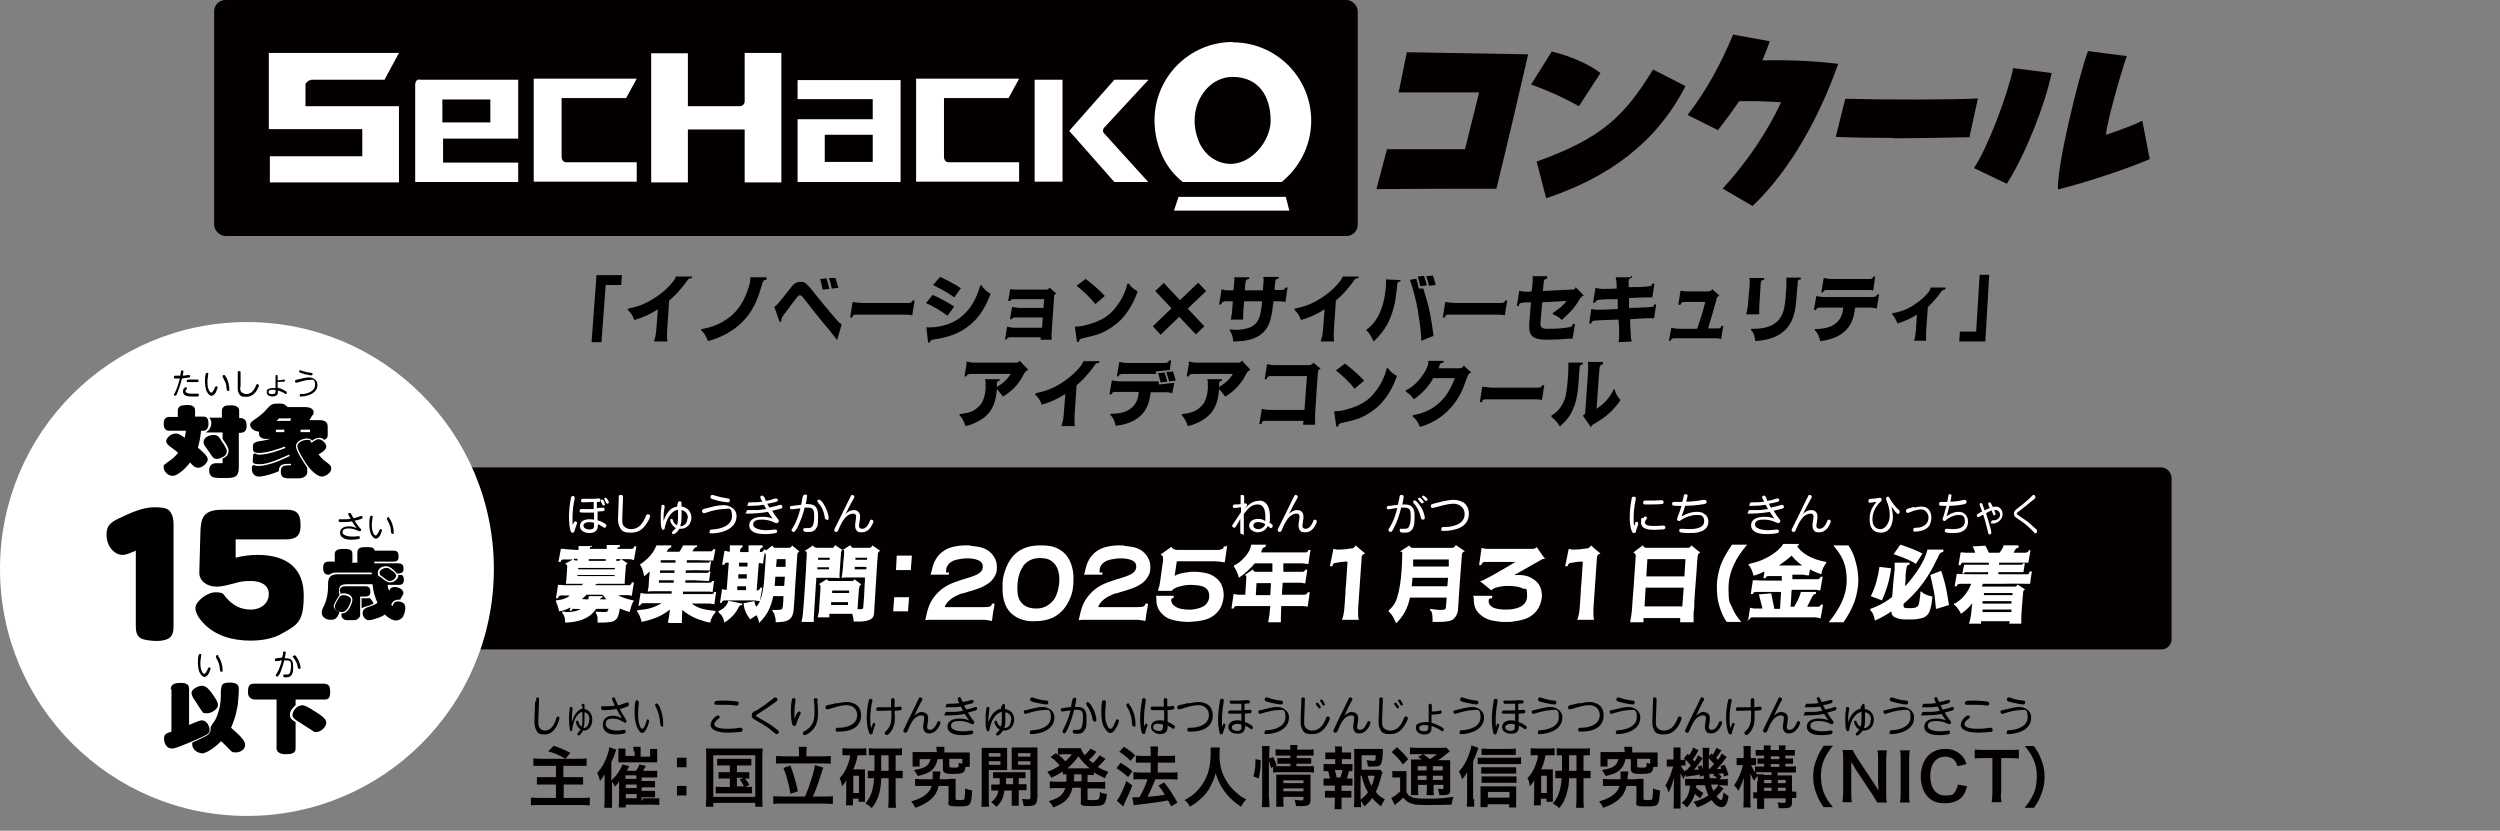 <?xml version="1.0" encoding="UTF-8"?>
<svg id="_レイヤー_2" xmlns="http://www.w3.org/2000/svg" version="1.1" viewBox="0 0 708.7 235.5">
  <rect x="0" y="0" width="708.7" height="235.5" fill="#808080" stroke="none"/>
  <!-- Generator: Adobe Illustrator 29.1.0, SVG Export Plug-In . SVG Version: 2.1.0 Build 142)  -->
  <defs>
    <style>
      .st0 {
        fill: #040000;
      }

      .st1 {
        fill: #fff;
      }
    </style>
  </defs>
  <g id="_レイヤー_1-2">
    <g>
      <path d="M169.1,78h7.2s-.2,2.8-.2,2.8h-4.4l-1.2,16.2h-2.8c0,0,1.4-19,1.4-19h0Z"/>
      <path d="M196.1,78.3v.6c-.8,0-.9,0-1.4.8-.6.9-1.8,2.3-2.5,3.1-.8.9-1.6,1.6-2.5,2.4l-.6,8.8c0,.4,0,.8,0,1.2s0,1.1.1,1.6h-3.8c.3-.9.5-1.8.6-2.8l.5-6.3c-2.1,1.3-4.3,2.4-6.7,3-.4-1.1-.9-2-1.8-2.8v-.4c1.3-.3,2.6-.6,3.9-1.1,1.7-.7,3.3-1.6,4.8-2.7,1.4-1,2.7-2.2,3.8-3.5.5-.6.9-1.1,1.1-1.8h4.7Z"/>
      <path d="M217.3,78.7v.6c-1,0-1.1.6-1.4,1.7-1.1,3.9-2.4,7.1-5.3,10.1-2.7,2.8-6.2,4.6-9.9,5.6-.5-1.2-.9-2.2-1.9-3v-.4c1.6-.3,3-.6,4.5-1.3,2.1-.9,4.2-2.4,5.6-4.1,1.6-1.9,2.7-4.3,3.4-6.7.3-.9.4-1.7.4-2.6,0,0,4.5,0,4.5,0Z"/>
      <path d="M221.1,91.5l-1.6-4.5c.3-.2.6-.4.8-.7.2-.2.5-.5.7-.8l.2-.2,3.1-3.9c.7-.9,1.4-1.5,2.6-1.5s1.4.3,1.9.8c.9.8,1.6,1.8,2.3,2.7,1.6,2,3.2,3.9,4.8,5.8.5.6,1,1.2,1.6,1.8.3.4.7.7,1.1,1l-1.3,4.4c-.5-.6-.9-1.2-1.4-1.8-.9-1.1-1.8-2.3-2.8-3.4-1.6-1.9-3.1-3.9-4.6-5.8-.3-.4-1.2-1.7-1.7-1.7s-.6.3-.8.5c-.1.1-.2.2-.3.4-.9,1.1-1.7,2.2-2.5,3.3-.4.6-1.7,2-1.7,2.7s0,.3,0,.4l-.6.4h0ZM234.3,78.9c.3,1,.6,2,.8,3l-1.9.2c-.2-1-.4-2-.7-3l1.8-.2ZM236.8,78.7c.3,1,.6,1.9.9,2.9l-1.9.2c-.2-1-.5-2-.8-3h1.9Z"/>
      <path d="M259.3,85l-.7,4.4c-.7-.2-1.4-.2-2.2-.2h-13.5c-.8,0-1.1,0-1.3.8h-.6l.7-4.4h.1c.9.2,1.9.2,2.8.3h12.6c.7,0,1.2,0,1.5-.7h0c0,0,.6,0,.6,0Z"/>
      <path d="M264.4,83.6c2.1.9,4.2,2.1,6.1,3.3l-1.9,2.6c-1.9-1.4-3.9-2.6-6.1-3.6l1.9-2.3ZM278.3,80.9c.5,1,1.5,1.8,2.5,2.4-1,2.7-2.4,5.4-4.4,7.5-3.1,3.2-6.6,4.6-10.9,5.3-1.2.2-1.8.2-1.9,1h-.5c0,0-.5-4.3-.5-4.3,1.6,0,2.7,0,4.3-.4,2-.4,4-1.3,5.6-2.6,2.8-2.3,4.4-5.4,5.4-8.9h.4ZM266.5,78.5c1,.5,2,.9,3,1.5,1,.5,2,1.1,2.9,1.7l-1.9,2.6c-1.1-.8-2.2-1.5-3.3-2.1-.9-.5-1.8-.9-2.7-1.4l2-2.3Z"/>
      <path d="M285.8,85.3l.6-3.4c.6.2,1.3.2,2,.2h7.9c.6,0,.9,0,1.2-.6l1.9,1.7c-.6.4-.6.5-.6,1.2l-.7,10.2c0,.2,0,.5,0,.7,0,.3,0,.7,0,1h-3.1v-.7c0,0-8.4,0-8.4,0-.5,0-1,0-1.2.6h-.5l.6-3.6c.7.2,1.4.3,2.1.3h7.8s.2-2.9.2-2.9h-7.6c-.6,0-1,0-1.2.5h-.5l.6-3.5c.8.2,1.6.2,2.4.3h6.5s.2-2.5.2-2.5h-8.5c-.5,0-.9,0-1.1.5h-.5,0Z"/>
      <path d="M320,80.4c.6,1,1.5,1.6,2.5,2.2-1.1,3.3-3.2,6.9-5.9,9.1-1.4,1.1-2.9,2.1-4.6,2.8-1.5.6-3.1.9-4.7,1.3-1,.2-1.4.3-1.4,1.1h-.6c0,0-.6-4.3-.6-4.3,1.2,0,2.3-.2,3.4-.5,1.9-.5,3.8-1.2,5.4-2.3,1.8-1.2,3.1-2.9,4.2-4.7.9-1.5,1.5-3,1.9-4.7h.4,0ZM307.8,79.1c2,1.5,3.7,3,5.4,4.8l-2.7,2.3c-1.6-2-3.3-3.6-5.3-5.2l2.5-1.9Z"/>
      <path d="M339.6,80.1l2.3,2.4-5.2,5,4.7,5-2.4,2.3-4.7-5-5.3,5.1-2.2-2.4,5.3-5.1-4.6-4.9,2.4-2.3,4.6,4.9,5.2-5h0Z"/>
      <path d="M362.5,78.4v.6c-.4,0-.8.1-.9.5-.2.7-.2,2-.3,2.7h1.8c.6,0,1.1-.1,1.3-.7h.6l-.6,4.1c-.6-.1-1.2-.2-1.8-.2h-1.6c-.5,3.8-.6,7.7-4.3,9.9-2,1.2-4.8,1.5-7.1,1.5-.1-1.2-.3-2.1-1-3.1v-.3c.6,0,1.2.1,1.7.1,1.3,0,2.6-.2,3.8-.6,1-.3,1.7-.9,2.3-1.7,1-1.5,1.2-4,1.4-5.8h-5.1s-.2,2.3-.2,2.3c0,.6-.1,1.2-.1,1.9s0,.7,0,1h-3.5c.2-1,.4-1.9.4-2.9l.2-2.3h-1.8c-.6,0-1.4.1-1.5.9h-.6l.7-4.3c.5.2,1.1.3,1.6.3h1.8c0-.9.2-1.8.2-2.7s0-.7,0-1h4.2v.5c-.7,0-.9.2-1,.8-.1.8-.2,1.6-.2,2.4h5.1c0-.9.2-1.8.2-2.7s0-.7-.1-1.1h4.3Z"/>
      <path d="M385.1,78.3v.6c-.8,0-.9,0-1.4.8-.6.9-1.8,2.3-2.5,3.1-.8.9-1.6,1.6-2.5,2.4l-.6,8.8c0,.4,0,.8,0,1.2s0,1.1.1,1.6h-3.8c.3-.9.5-1.8.6-2.8l.5-6.3c-2.1,1.3-4.3,2.4-6.7,3-.4-1.1-.9-2-1.8-2.8v-.4c1.3-.3,2.6-.6,3.9-1.1,1.7-.7,3.3-1.6,4.8-2.7,1.4-1,2.7-2.2,3.8-3.5.5-.6.9-1.1,1.1-1.8h4.7Z"/>
      <path d="M397,79.2v.6c-.6,0-.8.2-.9.7,0,.4-.1.8-.1,1.2l-.4,3c-.3,2.3-1.2,5.1-2.3,7.2-1,1.8-2.4,3.5-3.9,4.9-.6-1.2-1-2.2-2-3.1v-.3c1-.7,1.8-1.5,2.5-2.5,1-1.4,1.6-3,2.1-4.6.5-1.6.9-4.3.9-6s0-.7,0-1.1c0,0,4.2.2,4.2.2ZM401.5,79c.3.9.5,1.8.7,2.8h1.3c.7,2.3,1.4,4.7,1.9,7.1.4,2.1.7,4.2,1,6.3l-3.5,1.4c0-1.4-.2-2.7-.3-4.1-.2-1.6-.5-3.1-.7-4.7-.5-2.9-1.3-5.7-2.2-8.5l1.9-.3h0ZM403.7,78.3c.3.9.6,1.7.8,2.6l-1.9.2c-.2-.9-.4-1.8-.7-2.7,0,0,1.8-.2,1.8-.2ZM406.2,78.1c.3.9.6,1.8.8,2.7l-1.9.2c-.2-.9-.5-1.8-.8-2.7l1.9-.2h0Z"/>
      <path d="M427.3,85l-.7,4.4c-.7-.2-1.4-.2-2.2-.2h-13.5c-.8,0-1.1,0-1.3.8h-.6l.7-4.4h.1c.9.2,1.9.2,2.8.3h12.6c.7,0,1.2,0,1.5-.7h0c0,0,.6,0,.6,0h0Z"/>
      <path d="M438.6,78.4v.6c-.4,0-.8.2-.9.6-.2.7-.2,2.1-.3,2.9,2.6-.1,5.1-.3,7.7-.4.3,0,.6,0,.8,0,.4,0,.6-.3.8-.7l2.3,2.4c-.2,0-.5.1-.6.3-.5.4-1.1,1.5-1.4,2-1.2,1.8-2.7,3.2-4.3,4.6-.8-.8-1.4-1.2-2.5-1.6v-.4c1.4-.9,2.9-2,3.9-3.4l-6.9.4-.5,5.7c0,.2,0,.4,0,.6,0,.4.2.8.6,1,.6.3,1.4.2,2.1.2,1.5,0,3.7-.1,5.2-.4.7-.1,1.1-.2,1.3-1h.6l-.7,4.2c-.2,0-.4,0-.6,0-1,0-2,.1-3,.2-1.1,0-2.2.1-3.3.1s-2.9,0-3.9-.6c-1.2-.6-1.5-1.7-1.5-3s0-1.4.1-2l.4-5c-.8,0-2.2,0-2.9.2-.4.1-.5.5-.5.8h-.6l.7-4.3c.6.2,1.3.3,1.9.3s1.1,0,1.6-.1c.1-1.1.3-2.2.3-3.3s0-.6-.1-1c0,0,4.2,0,4.2,0Z"/>
      <path d="M462.6,78.1v.6c-.9.3-.9.5-.9,1.5s0,.8,0,1.2c1.3,0,4.9,0,6-.3.4,0,.6-.2.7-.7h.6l-.6,3.9c-.5,0-.9,0-1.4,0-1.7,0-3.5.1-5.2.2v2.8c1.1,0,5.9-.2,6.5-.3.4,0,.6-.3.6-.7h.6l-.6,3.9c-.4,0-.8,0-1.2,0-1.9,0-3.7.2-5.6.3,0,1.5.1,2.9.2,4.4,0,.2,0,.5,0,.7,0,.4.2.8.3,1.2l-3.8.2c.2-.7.2-1.3.2-2,0-1.5,0-3-.2-4.4-1.1,0-6.3.2-7,.3-.4.1-.6.4-.7.8h-.6l.6-4.1c.6.1,1.1.2,1.7.2,1.9,0,3.9-.1,5.8-.2v-2.8c-1.1,0-5.1,0-5.8.3-.4.1-.5.4-.6.7h-.6l.7-4.2c.7.2,1.3.3,2,.3,1.3,0,2.7,0,4-.1,0-1,0-2.2-.3-3.2h4.2q0-.1,0-.1Z"/>
      <path d="M475.8,86.2l.6-3.8c.6.1,1.1.2,1.7.2h5.8c.6,0,1.1,0,1.5-.6.7.6,1.3,1.2,2,1.8-.7.4-.8.7-.9,1.4-.7,2.6-1.5,5.3-2.3,7.9h2.6c.6,0,1,0,1.2-.7h.5l-.6,3.7c-.4-.1-.9-.2-1.3-.2h-12.1c-.5,0-.7.2-.9.7h-.5l.7-3.7c.7.2,1.4.3,2.1.3h5.2c.4-1.3.9-2.6,1.3-3.9.4-1.2.7-2.5,1-3.7h-6.2c-.4,0-.8.4-.8.8,0,0-.5,0-.5,0Z"/>
      <path d="M500.1,78.7v.6c-1,.2-.9.4-1,1.5l-.4,6.4c0,.3,0,.6,0,.9s0,.7,0,1h-3.7c.4-1.3.5-2.6.6-3.9.1-1.5.3-3,.4-4.5,0-.3,0-.7,0-1s0-.6-.1-.9h4.2ZM510.5,78.6v.6c-.9,0-.9.5-.9,1.3-.6,5.1,0,10.7-4.7,14-2.1,1.5-4.8,2-7.3,2.2-.2-1.2-.3-2.2-1.2-3.1v-.4c3,.1,6.4-.4,8.2-3,1.2-1.7,1.4-3.9,1.6-5.9,0-.9.1-1.8.2-2.7,0-.7,0-1.4,0-2s0-.6,0-.9h4.2s0,0,0,0Z"/>
      <path d="M532.7,83.5l-.7,4c-.7-.3-1.5-.3-2.2-.3h-3.9c-.4,3.4-1.4,6-4.4,7.8-1.7,1-3.6,1.5-5.5,1.7-.3-1.2-.6-2.2-1.5-3v-.4c1.8,0,3.8-.3,5.3-1.2,1.8-1.1,2.6-2.9,2.7-4.9h-6.4c-.6,0-1.1,0-1.3.7h-.6l.7-4c.7.2,1.4.3,2.2.3h13.4c.8,0,1.3,0,1.6-.7h.5ZM531.6,78.3l-.6,4.1c-.4-.2-.8-.2-1.3-.2h-11.5c-.7,0-1.2,0-1.4.7h-.5l.7-4.1c.8.2,1.7.3,2.5.3h10.1c.7,0,1.2,0,1.5-.7h.5Z"/>
      <path d="M551.5,81.5v.5c-1,.2-1,.4-1.8,1.5-1,1.3-2.1,2.5-3.2,3.6l-.5,7c0,.4,0,.7,0,1.1s0,.9,0,1.4h-3.4c.3-.9.4-1.8.5-2.7l.3-4.7c-1.7,1.1-3.6,1.9-5.5,2.5-.4-1-.8-1.8-1.5-2.6v-.3c1.8-.3,3.5-.8,5.1-1.7,1.7-1,3.4-2.2,4.7-3.7.5-.6,1-1.1,1.1-1.9h4.3Z"/>
      <path d="M561.1,77.9h2.8l-1.1,18.9h-7.4l.2-2.8h4.6l1-16.2Z"/>
      <path d="M289.2,102.4c.7.8,1.5,1.6,2.2,2.3v.2c-.9.4-.9.7-1.4,1.6-1.3,2.5-3.2,4.4-5.6,5.9h-.1c-.5-.7-1.1-1.4-1.7-2.1-.3,3.7-1.2,6.5-4.4,8.6-1.2.8-3,1.6-4.5,1.9-.4-1.2-.8-2.2-1.7-3.1v-.3c1.5-.2,3.1-.4,4.4-1.3.8-.6,1.7-1.3,2.1-2.3.5-1,.8-2.2.9-3.6,0-.8,0-1.2,0-1.6s0-.7-.2-1.1h4.2v.4c-.6.1-.7.2-.8.8v1c1.6-1,2.9-2,3.9-3.7-3.7,0-7.5,0-11.2,0-.2,0-.8,0-1.1.3-.1,0-.2.3-.2.4,0,0,0,0,0,0h-.6l.6-3.5v-.7h.2c.6.2,1.2.3,1.9.3h12.1c.3,0,.7-.3.9-.6h0Z"/>
      <path d="M311.6,102.3v.6c-.8,0-.9,0-1.4.8-.6.9-1.8,2.3-2.5,3.1-.8.9-1.6,1.6-2.5,2.4l-.6,8.8c0,.4,0,.8,0,1.2s0,1.1.1,1.6h-3.8c.3-.9.5-1.8.6-2.8l.5-6.3c-2.1,1.3-4.3,2.4-6.7,3-.4-1.1-.9-2-1.8-2.8v-.4c1.3-.3,2.6-.6,3.9-1.1,1.7-.7,3.3-1.6,4.8-2.7,1.4-1,2.7-2.2,3.8-3.5.5-.6.9-1.1,1.1-1.8h4.7Z"/>
      <path d="M328.4,108.2c0,.2.1.5.2.8l4.3-.5-.6,3c-.7-.3-1.5-.3-2.2-.3h-3.9c-.4,3.4-1.4,6-4.4,7.8-1.7,1-3.6,1.5-5.5,1.7-.3-1.2-.6-2.2-1.5-3v-.4c1.8,0,3.8-.2,5.3-1.2,1.8-1.1,2.6-2.9,2.7-5h-6.4c-.6,0-1.1,0-1.3.7h-.6l.7-4c.7.2,1.5.3,2.2.3,0,0,11,0,11,0ZM332,102.2l-.4,2.7-4,.4.2.7h-9.3c-.7,0-1.2,0-1.4.7h-.5l.7-4.1c.8.2,1.7.3,2.5.3h10.1c.7,0,1.2,0,1.5-.7h.5ZM330.1,105.6c.3.8.6,1.7.8,2.6l-1.9.2c-.2-.9-.4-1.7-.7-2.6l1.8-.2ZM332.5,105.3c.3.9.6,1.7.8,2.6l-1.9.2c-.2-.9-.5-1.7-.8-2.6l1.8-.2Z"/>
      <path d="M352.2,102.4c.7.8,1.5,1.6,2.2,2.3v.2c-.9.4-.9.7-1.4,1.6-1.3,2.5-3.2,4.4-5.6,5.9h-.1c-.5-.7-1.1-1.4-1.7-2.1-.3,3.7-1.2,6.5-4.4,8.6-1.2.8-3,1.6-4.5,1.9-.4-1.2-.8-2.2-1.7-3.1v-.3c1.5-.2,3.1-.4,4.4-1.3.8-.6,1.7-1.3,2.1-2.3.5-1,.8-2.2.9-3.6,0-.8,0-1.2,0-1.6s0-.7-.2-1.1h4.2v.4c-.6.1-.7.2-.8.8v1c1.6-1,2.9-2,3.9-3.7-3.7,0-7.5,0-11.2,0-.2,0-.8,0-1.1.3-.1,0-.2.3-.2.4,0,0,0,0,0,0h-.6l.6-3.5v-.7h.2c.6.2,1.2.3,1.9.3h12.1c.3,0,.7-.3.9-.6h0Z"/>
      <path d="M374.4,104.5c-.3.1-.6.3-.7.6-.2.6-.8,11.1-.9,12.6,0,.5,0,1,0,1.5s0,.8,0,1.2h-3.4c0-.4.1-.8.1-1.1h-10.4c-.9,0-1.4,0-1.5.9h-.6l.7-4.3c.7.2,1.4.3,2.2.3h9.9s.7-9.6.7-9.6h-10c-.7,0-1.3,0-1.4.9h-.6l.7-4.3c.7.2,1.3.3,2,.3h9.6c.3,0,.7,0,1-.2.2,0,.4-.3.5-.5,0,0,2.2,1.8,2.2,1.8Z"/>
      <path d="M393.5,104.4c.6,1,1.5,1.6,2.5,2.2-1.1,3.3-3.2,6.9-5.9,9.1-1.4,1.1-2.9,2.1-4.6,2.8-1.5.6-3.1.9-4.7,1.3-1,.2-1.4.3-1.4,1.1h-.6c0,0-.6-4.3-.6-4.3,1.2,0,2.3-.2,3.4-.5,1.9-.5,3.8-1.2,5.4-2.3,1.8-1.2,3.1-2.9,4.2-4.7.9-1.5,1.5-3,1.9-4.7h.4,0ZM381.3,103.1c2,1.5,3.7,3,5.4,4.8l-2.7,2.3c-1.6-2-3.3-3.6-5.3-5.2l2.5-1.9Z"/>
      <path d="M409.2,102.2v.6c-.7,0-1,.3-1.1.7,0,.3-.2.6-.3.9h5.5c.7,0,1.3,0,1.6-.8l2.2,2c-.4.1-.7.3-.9.7-.2.4-1,2.5-1.2,3.1-1.3,3.5-3.6,6.6-6.6,8.8-1.7,1.2-3.8,2.3-5.9,2.8-.4-1.1-1-2.1-2-2.9v-.4c1.6-.3,2.4-.5,4-1.2,1.4-.6,2.7-1.5,3.8-2.6,1.9-1.8,3.2-4.2,4.1-6.7h-6.1c-1.4,2.5-3.2,4.4-5.5,6-.8-1.1-1.2-1.5-2.3-2.2v-.3c2.2-1.1,3.8-2.8,5.1-4.8.7-1.1,1.4-2.3,1.3-3.6h4.2Z"/>
      <path d="M437.8,109l-.7,4.4c-.7-.2-1.4-.2-2.2-.2h-13.5c-.8,0-1.1,0-1.3.8h-.6l.7-4.4h.1c.9.2,1.9.2,2.8.3h12.6c.7,0,1.2,0,1.5-.7h0c0,0,.6,0,.6,0h0Z"/>
      <path d="M448.7,102.7v.6c-.3,0-.6.1-.8.4-.2.3-.3,3.8-.4,4.4-.1,1.8-.3,3.5-.7,5.3-.3,1.3-.8,2.5-1.4,3.7-.8,1.5-2,2.7-3.2,3.8-.7-1.1-1.3-1.9-2.4-2.7v-.4c2.2-1.2,3.6-3.5,4.1-5.9.4-2,.7-5.7.7-7.8s0-.9-.1-1.3c0,0,4.2,0,4.2,0ZM454.4,102.7v.6c-1.1.2-.9.6-1.1,2.6l-.7,10c1-.7,1.9-1.4,2.7-2.3.9-1,1.6-2,2.2-3.3l.3.2c.2,1.2.8,2,1.6,2.9-2.1,3.1-4.4,5-7.6,6.8-.4.2-.6.5-.8.9l-2.3-3.3c.5-.2.7-.5.7-1.1l.8-11.6c0-.5,0-.9,0-1.4s0-.7-.1-1.1c0,0,4.2,0,4.2,0Z"/>
    </g>
    <g>
      <rect class="st0" x="60.7" y="0" width="324.2" height="66.9" rx="3.2" ry="3.2"/>
      <g>
        <path class="st1" d="M211.1,28.7c0,.8-.6,1.4-1.4,1.4h-14.7v-15h-10.4v36.6h10.4v-15h16.1v15h10.4V15h-10.4v13.6"/>
        <path class="st1" d="M117.7,24v27.6h29.2v-5.5h-21.3v-6.8h21.3v-16.7h-27.8c-.8-.3-1.4.5-1.4,1.4q0-.2,0,0M125.4,34.7v-6.5h13.6v6.5s-13.7,0-13.6,0Z"/>
        <path class="st1" d="M226.1,28.1h21.3v5.7h-21.3v17.8h29.2v-28.9h-29.2v5.5ZM247.4,38.2v7.7h-13.6v-7.7h13.6Z"/>
        <path class="st1" d="M88.2,22.6h20.8l4.1-7.6h-36.9v21.6h26.5v7.7h-26.2v7.4h36.6v-21.6h-26.5v-6.3c.3-.5.8-1.1,1.6-1.1"/>
        <path class="st1" d="M159.2,44.5v-16.7h18.3l3-5.5h-29.2v29.2h29.2v-5.5h-19.9c-.8,0-1.4-.5-1.4-1.6q-.2.2,0,0"/>
        <path class="st1" d="M267.6,44.5v-16.7h18.3l3-5.5h-29.2v29.2h29.2v-5.5h-19.9c-.8,0-1.4-.5-1.4-1.6q0,.2,0,0"/>
        <path class="st1" d="M293.3,22.6h7.9v28.9h-7.9v-28.9ZM325.5,22.6h-9.6l-12.8,14.5,12.8,14.5h9.6l-12.6-13.9c-.3-.3-.3-.8,0-1.4l12.6-13.6h0Z"/>
        <path class="st1" d="M349.5,11.9c-15.1,0-26.6,15-20.6,30.9,1.3,3.5,3.5,6.5,6.4,8.8h28c5.1-4.1,8.4-10.4,8.4-17.4,0-12.3-10-22.2-22.2-22.2h0ZM344.4,45.3c-2-1.1-3.7-3-4.6-5.3-3.7-9.2,2.1-18.2,9.6-18.2s10.8,5.6,10.8,12.4-7.8,15.4-15.8,11.1h0Z"/>
        <polygon class="st1" points="365.5 59.7 332.8 59.7 334.1 55.8 364.5 55.8 365.5 59.7"/>
      </g>
    </g>
    <g>
      <path class="st0" d="M393.2,42.3h22.1c0,0,4-16.1,4-16.1h-22.8c0,0,2.3-11.4,2.3-11.4l34.4.6c-1.2,5.4-5.9,25.5-9,38.1-10.3,0-23,0-34,.1l3-11.4h0Z"/>
      <path class="st0" d="M434,24l5.9-9.4c4.9,1.2,10.3,3.4,13.8,6.1l-6.1,9.4c-4.1-2.3-8.4-4.3-13.5-6.1h0ZM435.6,45.8c18.8-6.7,25.1-13.2,33-26.1l9.2,4.7c-8.2,16.1-22,26-39.5,31.8l-2.7-10.4h0Z"/>
      <path class="st0" d="M488.3,53.5c7-7.6,12.8-16.3,16.6-24.5-4.2-.3-8.4-.4-11.9-.3-1.9,2.8-3.9,5.5-6,8.2l-8.6-4.3c5.6-7.3,9.5-14.7,12.9-22.8l10.4,1.9c-.6,1.8-1.4,3.6-2.1,5.4,6-.1,13.5,0,21.5,1-5.2,14.7-13.4,30-24.3,40.3l-8.4-4.9h0Z"/>
      <path class="st0" d="M536.6,39.1c-5.9,0-11.7-.1-16.2-.3l2.7-10.8c11.3.3,31.2.3,37.6-.1l-2.4,11c-2.9,0-12.2.3-21.6.3h0Z"/>
      <path class="st0" d="M559.6,47.6c3.6-5.2,9.5-20.5,11.1-28.3l10.9,1.4c-1.9,9.2-7.5,23.2-12.7,31.4l-9.2-4.4h0ZM592,14.5l10.9,1.4c-1.6,4.5-5.7,18.9-5.9,22.3,2.2-.7,8.2-2.8,10.3-4l2.1,10.9c-5.6,2.5-18.5,6.8-26,8.6-.4-6.4,5.8-31.9,8.5-39.2h0Z"/>
    </g>
  </g>
  <g id="title">
    <rect class="st0" x="115.4" y="132.5" width="500.2" height="51.6" rx="2.9" ry="2.9"/>
    <g>
      <path class="st1" d="M167.8,154.5v.5c-.5,0-.6.1-.6.6h4.8c0-.4,0-.7,0-1.1h3.7v.6c-.3,0-.7,0-.7.4s0,0,0,.1h1.1c0,0,2.6,0,2.6,0,.6,0,.9,0,1.1-.7h.6l-.7,3.9c-.5-.2-.9-.3-1.4-.3h-2.2l1.8,1.2c-.3.3-.4.4-.5.6,0,.3,0,.7-.1,1.6l-.2,2.9v.7h-5.8c0,0-2.1,0-2.1,0l-.6.4h7.2c0,0,2.7,0,2.7,0,.4-.2.5-.4.6-.8h.6l-.6,3.8c-.4-.1-.8-.2-1.3-.2h-2.1s-.5,0-.5,0c1.3.8,2.9,1.2,4.4,1.5v.3c-.5.5-.9,2.2-1.1,3-.9-.3-1.9-.6-2.8-1-.1.8-.3,1.9-.7,2.6-.2.4-.6.7-.9.9-1,.5-2.2.4-3.3.5h-1.4c0-.2,0-.4,0-.6,0-.7,0-1.5-.5-2.1v-.4s2.3.1,2.3.1c.8,0,1.1,0,1.3-.9h-3.5c-2,3-5.4,3.8-8.8,3.9,0-1-.1-2-.8-2.7v-.5c.5.1.9.2,1.3.2,1.4,0,2.7-.2,3.9-.8h0c0-.1-2.2-.1-2.2-.1-.2.1-.3.3-.4.5h-.5c0,0,.2-.9.2-.9-.9.5-2.2,1-3.2,1.1-.2-1-.5-1.9-.9-2.8v-.3c.8-.1,1.7-.2,2.4-.5.5-.2,1.1-.4,1.5-.9h-2.7c-.4.2-.6.4-.6.8h-.6l.6-3.8c.2,0,.4,0,.5,0,.3,0,.6,0,1,.1h5.2l.4-.4h-4.9c.1-.7.2-1.3.2-1.9l.2-2.9c0-.4-.1-.7-.5-.8,0,0,0,0-.1-.1.7-.4,1.5-.8,2.2-1.2h-2.7c-.5,0-.6.2-.8.7h-.6l.7-3.7h.9c0,.1,3.6.3,3.6.3h.5c0-.4,0-.7,0-1.1h3.7,0ZM163.9,158.4h-1.2c0,.2,0,.2,0,.3.2.2.5.2,1,.2v-.5c0,0,0,0,0,0ZM174.2,163h-10.5c0,0,0,.3,0,.3h10.5c0,0,0-.3,0-.3ZM174.3,161h-10.4c0,0,0,.4,0,.4h10.4v-.4ZM166.2,168.7l-1.2,1.1h0c0,.1,1.8.1,1.8.1,0-.3.1-.6.1-.9h3.9v.4c-.4,0-.6.2-.7.5h1.8c-.4-.4-.6-.7-.8-1-.1-.1-.2-.2-.4-.3h-4.6,0ZM171.7,158.5h-4.8c0,0,0,.5,0,.5h4.8s0-.5,0-.5ZM174.7,158.5v.5c0,0,.4,0,.4,0,.3,0,.8,0,.8-.5h-1.1Z"/>
      <path class="st1" d="M189.3,176.4c.4-1.1.4-2.4.6-3.6-2.5,2-4.9,2.8-8,3.5-.3-1-.6-2.1-1.3-3v-.3c3.1-.3,4.2-.5,7-2h-5.5c-.3.2-.6.3-.6.7h-.5l.6-3.6h.1c.9.3,2.4.2,3.4.2h5.3v-.7c0,0-5.3,0-5.3,0-.5,0-.9,0-1.4.1h-.1c.1-.6.3-1.3.3-2,0-.6.2-3.1.3-3.7l-1.6,1.4c-.2-1.2-.4-2.2-1.1-3.2v-.3c.8-.4,1.4-1,2.1-1.6,1.1-1.1,1.9-2.2,2.5-3.7h4.2v.5c-.8.4-1,.6-1.3,1.3h3.6c.4-.6.8-1.1,1-1.8h4v.4c-.9.3-.9.6-1.3,1.3h5.3c0,0,.2-.1.2-.1.1,0,.3-.3.4-.5h.6l-.6,3.2h-1.1c-2.1-.1-4.2-.1-6.4-.1v.7c0,0,6.3,0,6.3,0,.1-.1.2-.3.2-.4h.4c-.2.9-.3,1.7-.4,2.6h0c0,0-.2,0-.2,0h-1c-1.9-.1-3.7-.1-5.6,0v.7h6.3c.1-.2.2-.3.3-.4h.4c-.1.9-.3,1.8-.4,2.7h-.5c0,0-3.5-.2-3.5-.2h-2.7v.7c0,0,3.6,0,3.6,0h2.9c.8,0,.9-.2,1.1-.5h.5l-.4,3.2c-.5-.2-.9-.2-1.4-.2h-7v.7h8.4c0,0,.3-.2.3-.2l.2-.4h.5l-.5,3.5h-.1l-1.1-.2h-5.2c2,1.6,4.3,1.8,6.7,2.1v.4c-.8.9-1.2,1.7-1.5,2.9-1-.1-2.5-.7-3.5-1-1.6-.6-3.1-1.5-4.4-2.6,0,.9-.1,1.9-.1,2.8s0,.6,0,.9h-3.6ZM186.8,165.2h4.2v-.7c0,0-4.2,0-4.2,0v.7ZM191.2,162.4v-.7c0,0-4.1,0-4.1,0h0c0,.2,0,.7,0,.7h4.2ZM191.5,159.5v-.7c0,0-4.2,0-4.2,0,0,.3,0,.5,0,.7h4.3Z"/>
      <path class="st1" d="M210.4,171.1v.4c-.8,0-.9.5-1.2,1-.6,1.2-1.5,2.2-2.5,3-.4.4-.9.7-1.4,1-.1-1.2-.7-2.2-1.6-2.9v-.4c1.3-.5,2.4-1.5,2.8-2.9l3.8.8h0ZM210.5,154.6v.5c-.7.3-.7.7-.7,1.4h2.4c0-.3,0-.6,0-.9s0-.7,0-1h4v.6c-.7.2-.8.6-.8,1.3.4,0,1.1-.1,1.1-.7h.6v.3c0,0,1.9-1.5,1.9-1.5,0,.4.3.6.7.7h4c.4,0,.8-.3.8-.7l2.1,1.7c-.6.4-.6.7-.6,1.4-.2,2.9-.4,5.8-.6,8.7-.1,2.1-.2,4.2-.4,6.2-.2,3.5-2.1,3.7-5.1,3.8,0-.5,0-1.1-.2-1.6-.1-.6-.3-1.1-.7-1.5v-.4c.3,0,.5,0,.8,0,1.1,0,1.5,0,1.8-.2.4-.3.4-1.4.5-3.7h-2.9c-.7,3.2-1.6,5.2-4,7.6-.1-.8-.4-1.5-.7-2.2-.6.4-1.3.7-1.8,1.2-1.1-1.4-1.8-2.8-1.9-4.6l3.1-.6c0,.6.2,1.1.5,1.6.4-.5.8-.9,1-1.6-.4,0-1.5-.2-1.6-.2h-8.5c-.4.1-.7.3-.7.7h-.5l.6-3.9.9.2h.4l.6-7.7h-.8c-.3.2-.4.4-.5.6h-.6l.7-4c.5.1.9.3,1.5.3,0-.3,0-.6,0-.9s0-.6,0-.9h3.8s0,0,0,0ZM211.5,167.3v-1.1c0,0-2.5,0-2.5,0v1.1c0,0,2.5,0,2.5,0ZM211.7,164v-1.2c0,0-2.4,0-2.4,0v1.2c0,0,2.4,0,2.4,0h0ZM211.9,160.6v-1.1c0,0-2.4,0-2.4,0v1.1c0,0,2.4,0,2.4,0ZM216.3,159.8c-.4-.1-.8-.2-1.2-.2l-.6,7.8c.5,0,.9-.2,1-.8h.6l-.7,3.8c1.2-2.8,1.3-6.8,1.5-9.9l.2-2.9c0-.4,0-.6-.3-.9-.2,1-.4,2-.5,3.1ZM222.3,166.1l.2-2.6h-2.7l-.2,2.6h2.7ZM222.7,160.7v-2.2c.1,0-2.5,0-2.5,0l-.2,2.2h2.7Z"/>
      <path class="st1" d="M238.9,155.9l2.2-1.4h0c0,.5.5.7.7.8h4.7c.4,0,.7-.4.8-.7l2.3,1.6c0,0-.1,0-.2,0-.2.1-.4.4-.5.6-.1.4-.1,1.8-.2,2.2l-.9,14.5c0,1.2-.4,1.9-1.5,2.3-1,.4-2.2.4-3.4.4h-.9c0-.7-.2-1.4-.4-2.2h-6.5v1h-3.3c.2-.8.4-1.6.4-2.4l.4-5.9c0-.3,0-.6-.1-.8,0-.2-.3-.3-.4-.3,0,0,0,0,0,0l2.3-1.4c.2.2.3.4.6.5h6.5c.4,0,.6-.2.7-.5l2,1.5c0,0-.1,0-.2.1-.4.2-.4.8-.5,1.2l-.2,2.7-.2,3h.8c.3,0,.6,0,.8-.3.2-2,.3-4,.4-6.1,0-.5,0-1,.1-1.5v-1.1s-4.7,0-4.7,0c-.7,0-1.3,0-1.9.1.2-1.1.3-2.2.4-3.3,0-1.1.3-2.7.3-3.8s0-.6-.4-.9c-.4.3-.5.6-.5,1.1l-.4,5.8v1.2s-1.3-.1-1.3-.1c-1.8,0-3.6,0-5.3,0,0,.6,0,1.2-.1,1.8-.2,3.1-.4,6.2-.6,9.4,0,.4,0,.9,0,1.3h-3.5c.2-.7.3-1.4.4-2.2.4-4.2.6-8.5.9-12.8,0-1.2.1-2.5.2-3.7,0-.3,0-.6,0-.9s-.2-.4-.5-.5c0,0,0,0-.1,0l2.4-1.6c0,.2.1.3.3.4.2.2.5.3.8.3h4.6c.2-.3.5-.5.5-.8l2.1,1.4h0ZM235,161.4v-.6c0,0-3.3,0-3.3,0v.6c0,0,3.3,0,3.3,0ZM235.2,158.7v-.6c0,0-3.3,0-3.3,0v.6c0,0,3.3,0,3.3,0ZM240.4,171.5v-.8c0,0-4.8,0-4.8,0v.8c0,0,4.8,0,4.8,0h0ZM240.7,168.1v-.7c0,0-4.8,0-4.8,0v.7c0,0,4.8,0,4.8,0h0ZM245.6,161.4v-.7c0,0-3.3,0-3.3,0v.7c0,0,3.3,0,3.3,0ZM245.8,158.7v-.6c0,0-3.3,0-3.3,0v.6c0,0,3.3,0,3.3,0Z"/>
      <path class="st1" d="M257.7,169.3l-.3,4h-4.2l.3-4h4.2ZM258.5,157.5l-.3,4.1h-4.2l.2-4.1h4.3Z"/>
      <path class="st1" d="M274.9,154.7c1.7.2,3.6.3,5.1,1.3,1.5,1,2.6,2.7,2.6,4.6s-.3,2.2-.9,3.2c-.8,1.3-2.2,2.1-3.5,2.7-1.2.5-2.6.9-3.9,1.3-.6.2-1.2.4-1.9.5-.5.2-2,.9-2.4,1.2-.9.6-1.7,1.4-2.1,2.3v.2c0,0,0,.1,0,.1h11c.9,0,1.3,0,1.7-.2.2,0,.4-.2.5-.4,0-.2.1-.4.1-.4h.3s.4,0,.4,0c0,.2,0,.3,0,.5l-.4,2.2-.3,2.2h-.3c-.6-.2-1.2-.2-1.8-.3h-15.5c-.4,0-.8,0-1.2.1h-.1c.6-2.8,1-4.9,3-7.2,2.2-2.5,4.4-3.3,7.5-4.3,1.6-.5,3.3-.9,4.6-1.7.7-.4,1.2-1.1,1.2-2s-.3-1-.6-1.4c-.8-.6-1.9-.8-3-.9h-1.6c-1.5.2-3,.3-4.2,1.3-.6.6-1,1.2-1,2.2s.4.4.8.4c0,.2,0,.5,0,.6s0,0-.2.1h-4.3c0,0-.7,0-.7,0,.2-.6.4-1.3.5-1.9.6-2.4,1.9-4.3,4.2-5.4,1.5-.7,3.1-.9,4.7-1h2.1,0Z"/>
      <path class="st1" d="M304.3,164.3c0,1.9-.2,3.7-1,5.4-.9,2.2-2.3,3.9-4.3,5.1-1.8,1-3.9,1.3-5.9,1.3s-1.9-.1-2.8-.3c-1.4-.3-2.6-1-3.6-1.9-1.9-1.7-2.5-4.5-2.5-7s.1-3.2.6-4.8c.5-1.6,1.3-3.3,2.5-4.6,2.1-2.2,4.7-2.9,7.7-2.9s4.7.5,6.5,2c1.9,1.7,2.7,4.3,2.8,6.8,0,.3,0,.6,0,.9h0ZM290,160.6c-1.2,1.7-1.6,4-1.6,6.1s.3,3.4,1.6,4.6c1,.9,2.4,1.2,3.7,1.2s1.9-.2,2.8-.6c.8-.4,1.5-1,2.1-1.7,1.2-1.5,1.7-4.2,1.7-5.9s-.4-3.9-2-5.1c-1-.8-2.1-1-3.4-1-2,0-3.6.6-4.9,2.3h0Z"/>
      <path class="st1" d="M318.4,154.7c1.7.2,3.6.3,5.1,1.3,1.5,1,2.6,2.7,2.6,4.6s-.3,2.2-.9,3.2c-.8,1.3-2.2,2.1-3.5,2.7-1.2.5-2.6.9-3.9,1.3-.6.2-1.2.4-1.9.5-.5.2-2,.9-2.4,1.2-.9.6-1.7,1.4-2.1,2.3v.2c0,0,0,.1,0,.1h11c.9,0,1.3,0,1.7-.2.2,0,.4-.2.5-.4,0-.2.1-.4.1-.4h.3s.4,0,.4,0c0,.2,0,.3,0,.5l-.4,2.2-.3,2.2h-.3c-.6-.2-1.2-.2-1.8-.3h-15.5c-.4,0-.8,0-1.2.1h-.1c.6-2.8,1-4.9,3-7.2,2.2-2.5,4.4-3.3,7.5-4.3,1.6-.5,3.3-.9,4.6-1.7.7-.4,1.2-1.1,1.2-2s-.3-1-.6-1.4c-.8-.6-1.9-.8-3-.9h-1.6c-1.5.2-3,.3-4.2,1.3-.6.6-1,1.2-1,2.2s.4.4.8.4c0,.2,0,.5,0,.6s0,0-.2.1h-4.3c0,0-.7,0-.7,0,.2-.6.4-1.3.5-1.9.6-2.4,1.9-4.3,4.2-5.4,1.5-.7,3.1-.9,4.7-1h2.1,0Z"/>
      <path class="st1" d="M347.9,154.5l-.7,4.9h-.3c-.9-.2-1.9-.3-2.8-.3h-10.5l-.6,4.1h.1c1.4-.8,3-.9,4.5-1.1h1.9c1.8.2,3.5.4,4.9,1.5.6.4,1.1.9,1.5,1.5.7,1,1,2.5,1,3.6s-.4,2.9-1.2,4.1c-1,1.4-2.5,2.5-4.2,2.9-1.4.4-2.9.5-4.4.6h-.2c-1.5,0-3.1-.2-4.6-.6-1.1-.3-2-.8-2.8-1.6-.6-.6-1.2-1.4-1.4-2.2-.3-.8-.3-1.5-.3-2.3,0-.3,0-.5-.1-.7h5v.6c-.5.1-.7.2-.7.6s.2.7.3,1c.3.5.8.8,1.3,1.1.8.4,1.8.5,2.7.6h1.5c1.2-.1,2.5-.4,3.5-1,.9-.6,1.5-1.7,1.5-2.8,0-3-2.8-3.1-5.1-3.2h-.1c-1,0-2,.1-3,.4-.6.1-2.2.7-2.4,1.3h-3.9v-.2c.3-.9.5-1.7.6-2.6l.8-5.8c0-.2,0-.4,0-.5,0-.7-.1-.9-.7-1.2h0c0,0,3.1-2.2,3.1-2.2h0c.3.8,1.2.9,1.9.9h11.5c.3,0,.7-.2,1-.3.3-.1.4-.4.4-.7h.7,0Z"/>
      <path class="st1" d="M358.8,154.5v.5c-1.1.3-1,.7-1.3,1.6h12.7c.3,0,.7-.4.7-.7h.6l-.6,4-1.6-.2h-5.5v2.4c-.1,0,5.5,0,5.5,0,.3,0,.7-.3.7-.6h.6l-.6,3.9-1.1-.2h-5.3c0,1.1-.2,2.2-.2,3.4h4c0,0,1.9,0,1.9,0,.6,0,1.2,0,1.4-.7h.6l-.6,4.1c-.4-.1-.9-.2-1.4-.2-2,0-4.1,0-6.1,0,0,1.2-.1,2.4-.1,3.5s0,.7,0,1.1h-3.6c.3-1.5.5-3,.6-4.6h-9.5c-.5,0-.8.2-.9.7h-.6l.6-4.1,1.4.2h1.9l.3-4.6c0-.3,0-.5,0-.7,0,0-.1-.1-.2-.2,0,0-.2,0-.2-.1.8-.5,1.5-1.1,2.3-1.6,0,.4.4.7.7.7h4.8v-2.4c.1,0-5,0-5,0-1.3,1.6-2.8,2.9-4.5,4.1-.3-1.2-.7-2.1-1.4-3.2v-.3c.7-.3,1.6-.9,2.2-1.5,1.3-1.2,2.4-2.6,2.7-4.4h4.4ZM360.3,165.3h-4.1s-.2,3.4-.2,3.4h4.1l.2-3.4h0Z"/>
      <path class="st1" d="M384.3,154.6c.4.4,2.4,2.1,2.7,2.3-.5.2-1,.4-1,1.2l-1,14.5c0,.4,0,.8,0,1.2,0,.7,0,1.3.2,1.9h-4.8c.6-1.4.7-3,.8-4.6l.2-2.9c0-1,.1-2,.2-2.9l.4-6.1h-.2c-1.1,0-2.4.2-3.4.4-.4,0-.6.5-.7.9h-.7l1-4.9,1,.2h.4c1.1,0,2.2-.1,3.4-.3.7,0,1.1-.2,1.4-.7h0,0Z"/>
      <path class="st1" d="M415.2,156.3c-.3.1-.5.2-.6.4,0,.1-.1.2-.2.4v.5c-.4,5.1-.8,10.3-1.1,15.4,0,.5-.3,1.2-.6,1.7-.3.5-.8,1-1.4,1.2-1.1.4-2.8.4-4,.4s-.8,0-1.2,0v-.6c0-.7,0-1.4-.2-2,0-.3-.3-.5-.5-.7v-.4c1,.1,1.9.3,2.8.3s1.4,0,1.6-.4c.2-.4.2-2.6.3-3.1h-10.4c-.6,2.9-1.8,5.2-3.9,7.3-.5-1-1-2.4-2-3.2,0,0-.1,0-.1-.2v-.3c.3-.3.7-.6,1-1,.6-.7,1-1.5,1.3-2.4.8-2.5,1.1-5,1.3-7.6.1-1.5.2-2.9.2-4.4s.1-1.1-.4-1.2c0,0-.1,0-.2-.1.9-.6,1.8-1.1,2.7-1.7,0,.4.3.5.6.7h11.5c.2,0,.3,0,.5-.2.2-.2.4-.3.5-.6l2.6,1.8h0ZM410.3,166.1l.2-2.3h-10.1c0,.8-.2,1.6-.2,2.4h10.1s0,0,0,0ZM400.6,160.6h10.1v-2c.1,0-10.1,0-10.1,0v2Z"/>
      <path class="st1" d="M438.2,158.1h0c0,.2-.4.2-.5.3-.4,0-1.2.5-1.7.8l-6.7,3.8h0c0,.1.8,0,.8,0h.5c1.1,0,2.3.2,3.3.7.6.4,1.2.7,1.7,1.2,1,1,1.5,2.5,1.5,3.9s-.6,3.3-1.7,4.6c-.8.9-1.8,1.6-2.9,2-1.4.5-2.8.7-4.3.9h-2.5c-1.8-.2-3.7-.4-5.2-1.4-1-.7-1.9-1.5-2.3-2.6-.3-.7-.4-1.5-.4-2.3,0-.4,0-.7-.2-1.1,1.7,0,3.5,0,5.2,0h.2s0,.7,0,.7h-.2c-.2,0-.4,0-.5.1-.3.1-.3.5-.3.8,0,.7.6,1.4,1.2,1.7.8.4,1.9.5,2.8.6h1.7c2.4-.2,5.2-.9,5.2-3.9s-.5-1.6-1.3-2.1c-.9-.5-2.2-.6-3.3-.7h-1.6c-1.1.1-3.2.4-3.9,1.2h-.1l-3.2-2.6c0,0,.1,0,.2,0,.2,0,.5-.1.7-.2.6-.3,1.5-.8,2.5-1.3,2.2-1.2,4.5-2.6,6.7-3.9h0c0,0-7,0-7,0-.6,0-1.1,0-1.6,0-.5,0-.6.1-.8.3s-.2.4-.3.6h0c0,0-.6,0-.6,0h0c0,0,.7-4.9.7-4.9h0c.7.3,1.5.3,2.2.3h12.1c.6,0,.9-.1,1.3-.5h0c.3.3,2,2.9,2.2,3.1h0Z"/>
      <path class="st1" d="M451,154.6c.4.4,2.4,2.1,2.7,2.3-.5.2-1,.4-1,1.2l-1,14.5c0,.4,0,.8,0,1.2,0,.7,0,1.3.2,1.9h-4.8c.6-1.4.7-3,.8-4.6l.2-2.9c0-1,.1-2,.2-2.9l.4-6.1h-.2c-1.1,0-2.4.2-3.4.4-.4,0-.6.5-.7.9h-.7l1-4.9,1,.2h.4c1.1,0,2.2-.1,3.4-.3.7,0,1.1-.2,1.4-.7h0,0Z"/>
      <path class="st1" d="M465.8,154.6c0,.5.6.7,1,.7h11.3c.3,0,1,0,1.1-.3,0-.1.2-.3.3-.4.8.7,1.6,1.4,2.5,2-.9.5-.7.9-.9,2.8h0c-.2,3.8-.6,7.6-.8,11.3h0c0,.9,0,2.1-.2,2.9h0c0,0,0,2.8,0,2.8h-3.8v-1.2c.1,0-10.4,0-10.4,0v1.2s-3.8,0-3.8,0c.2-1.1.4-2.1.5-3.2l.2-2.9c.1-1.3.2-2.6.3-3.9l.6-8.7c0-.6-.2-.8-.7-1.1l2.7-2h0ZM476.9,171.9l.4-5.3h-10.8c0,0-.3,5.3-.3,5.3h10.7ZM477.5,163.4l.3-4.9h-10.8l-.3,4.9h10.8Z"/>
      <path class="st1" d="M495.2,154.5c-3,3.5-5.2,7.5-5.2,12.2s.4,3.9,1.1,5.7c.6,1.5,1.5,2.7,2.5,3.9h-4.1c-1-1.3-1.6-2.9-2.1-4.5-.6-1.9-.7-3.7-.7-5.7s.5-4.6,1.4-6.7c.8-1.8,1.8-3.4,2.9-5h4.2Z"/>
      <path class="st1" d="M495.5,176.2l.6-3.9h0c.4,0,.8.2,1.2.2h2.3c0-.3-.1-.6-.2-.9-.2-.8-.4-1.5-.6-2.3,0-.3-.2-.6-.2-.8l3.5-.3.9,4.4h1.6l.3-4.8h-7.3c-.4.1-.7.3-.7.6h-.6l.6-3.9h1c0,.1,7.2.1,7.2.1,0-.4,0-.8,0-1.3h-4c-.3.1-.6.3-.6.6h-.6c0,0,.3-1.9.3-1.9-1,.5-2,.9-3.1,1.2-.3-1.1-.6-2.2-1.4-3v-.3c.2,0,.5-.1.7-.2,2.1-.4,4.4-1.4,6.1-2.6,1.1-.7,2.3-1.7,3-2.9h4.4v.5s-.5,0-.5,0c.5,1,1.7,2,2.7,2.6,1.6,1,3.7,1.7,5.6,2v.3c-.9,1.2-1.1,1.7-1.4,3.2-1.1-.4-2.2-.8-3.2-1.4l-.3,1.7h-.7c0-.1-1.2-.2-1.2-.2h-2.8v1.3c0,0,7.3,0,7.3,0,.3-.1.6-.3.7-.7h.6l-.7,3.9h-.1l-.9-.2h-7.1l-.3,4.8h1c.8-1.4,1.6-2.7,1.9-4.2h4.3v.5c-.8.2-.8.4-1.2,1.1l-1.3,2.6h.6c0,0,2.6,0,2.6,0,.3,0,.6-.3.7-.6h.6l-.7,3.9c-.4-.1-.9-.2-1.3-.3h-18.2c-.3.1-.6.3-.6.6h-.6ZM510.9,160.3h0c-1.1-.8-2.2-1.7-3-2.8-1.1,1-2.3,1.9-3.6,2.8h6.6,0Z"/>
      <path class="st1" d="M523.9,154.5c1,1.4,1.7,2.9,2.1,4.6.5,1.7.8,3.6.8,5.4s-.4,4.1-1.1,6.1c-.8,2.1-1.8,3.9-3.1,5.8h-4.2c2.8-3.4,5.1-7.3,5.1-11.9s-1.3-6.9-3.8-9.9h4.2,0Z"/>
      <path class="st1" d="M530.9,174c-.1-.4-.4-.7-.7-1v-.4c1.6-.5,4-1.7,5.3-2.7.2-.1.3-.3.5-.4.1,0,.3-.2.4-.4l.4-4.9.3-2.8v-.4c0-.5,0-1,0-1.5h4.2v.6c-.3,0-.5,0-.6.2-.3.3-.5,2.4-.5,2.8h0c0,.8,0,1.6-.1,2.4v.7c1.5-1.7,3-3.6,4.2-5.6.9-1.5,1.7-3.1,2.1-4.8h4.5v.6c-1,.3-1.1.6-1.5,1.5l-1.3,2.6c-2.2,4.2-4.9,7.6-8.5,10.7,0,1.1,0,1.2,1.6,1.2h.1c.7,0,1.6,0,2.2-.4.4-.3.5-.9.6-1.4.1-.9.3-1.9.3-2.9h.3c.7.8,2.1,1.2,3.1,1.4-.1,1.2-.4,3.6-1,4.6-.5.9-1.3,1.4-2.3,1.6-.8.2-1.6.3-2.4.3h-2c-.8,0-1.6-.1-2.4-.4-.8-.2-1.5-.8-1.5-1.7v-.2c-1.5,1-3,1.9-4.7,2.6-.2-.7-.3-1.4-.6-2h0ZM530.3,169.1c1.4-2.9,2-5.2,2.5-8.4l3.3.4c-.4,3.2-1.3,6.2-2.6,9.1l-3.2-1.2h0ZM543.2,159.9c-.9-.6-1.9-1.1-2.9-1.5-.2,0-.4-.2-.7-.3l-2.8-1,1.9-2.7c2.2.7,4.3,1.5,6.3,2.5l-1.9,3h0ZM548.8,172.5c-.1-1.3-.3-2.6-.4-3.8-.3-1.9-.8-3.8-1.2-5.7l3.1-1.2c.4,1.4.9,2.8,1.2,4.2l.4,1.9c.2,1.2.4,2.4.6,3.6l-3.5,1.1h0Z"/>
      <path class="st1" d="M558.3,176.4c.2-.8.4-1.6.5-2.5l.3-2.9c-.9,1.2-2,2.2-3.2,3-.5-1-1.1-2-2-2.6v-.3s.1,0,.2,0c.4-.1.8-.5,1.1-.7.6-.4,1.1-.9,1.5-1.4.9-1,1.6-2.2,2.1-3.5h-3.2c-.6.1-.7.1-.9.7h-.6c.2-1.2.4-2.4.6-3.5h.8c0,.1,6.2.1,6.2.1h1.9c0,0,0-.6,0-.6h-6.4c-.2,0-.4.1-.4.4h-.5c.1-.8.3-1.6.5-2.5h.6c0,0,6.4,0,6.4,0v-.6c0,0-7.3,0-7.3,0-.2,0-.6.1-.7.7h-.6c0,0,.6-3.6.6-3.6h.1c.4,0,.9,0,1.3.1h2.7c0-.4-.5-1.4-.7-1.8l3.6-.2c.4.6.7,1.3,1,2h3c.6-.7.9-1.2,1.2-2.1h4.2c0,.1,0,.7,0,.7-.7,0-.9.4-1.4,1.4h3.1c.4,0,1.2-.1,1.2-.7h.5l-.6,3.5h-.8c-2.5,0-5,0-7.5,0v.6s6.2,0,6.2,0c.3,0,.5-.1.6-.4h.5l-.4,2.5h-.3c0,0-4.5,0-4.5,0h-2.3c0,0,0,.6,0,.6h8.3c.3,0,.5-.5.6-.8h.6c-.2,1.2-.4,2.4-.5,3.5h-1.1c-2.7-.1-5.3,0-7.9,0h-4.4c0,0-.3.8-.3.8h9.3c.4,0,.7-.2.8-.6.7.5,1.5.9,2.2,1.4,0,0-.1,0-.2.1-.3.2-.4.5-.4.9l-.3,3.6-.2,2.9h0c0,.4,0,.7,0,1.1s0,.8,0,1.1h-3.4c0-.2.1-.4.1-.7h-8.1v.7s-3.5,0-3.5,0h0ZM562,173.5h8.2c0,0,0-.7,0-.7h-8.2v.7h0ZM562.1,171.1h8.1c0,0,0-.2,0-.4s0-.2,0-.3h-8.2v.6h0ZM562.3,168.7h8.2v-.6s-8.1,0-8.1,0v.6h0Z"/>
    </g>
    <g>
      <path class="st0" d="M153.5,217.1c-1.3,0-1.8,0-2.3,0v-2.1c.6,0,1.2.1,2.2.1h10.7c.9,0,1.6,0,2.2-.1v2.1c-.6,0-1.1,0-2.2,0h-4.4v3.2h3.6c.8,0,1.4,0,2,0v2.1c-.6,0-1,0-1.9,0h-3.6v3.8h5c1,0,1.7,0,2.4-.1v2.2c-.8,0-1.4-.1-2.4-.1h-11.8c-1.1,0-1.7,0-2.5.1v-2.2c.6,0,1.4.1,2.4.1h4.7v-3.8h-3.3c-.9,0-1.5,0-2.1,0v-2.1c.5,0,1,0,1.9,0h3.5v-3.2h-4.2,0ZM156.9,211.4c1.9.6,2.5.9,4.8,2l-1.4,1.7c-1.9-1.1-3.3-1.7-4.9-2.1l1.5-1.5Z"/>
      <path class="st0" d="M182.3,226.3h3c.9,0,1.1,0,1.6,0v1.9c-.7,0-1.4-.1-2.1-.1h-7.4v.8h-2c0-.6.1-1.1.1-2.1v-4.2c0-.2,0-.6,0-1.1-.3.6-.6.9-1.2,1.5-.3-.7-.4-.9-.8-1.4v5.1c0,1,0,1.6,0,2.3h-2.2c0-.7.1-1.2.1-2.2v-4.9c0-.6,0-1.4,0-2.4-.7,1.1-.8,1.3-1.3,1.9-.2-.9-.5-1.6-.8-2.3,1.3-1.4,2.2-3,2.9-5.1.3-.9.5-1.6.5-2.2l2,.7c-.1.3-.1.4-.3.9-.3.8-.6,1.7-1.1,2.7v5.1c1.5-1.3,2.4-2.7,3.2-4.5l1.9.5c-.2.4-.3.6-.7,1.3h2.6c.4-.6.8-1.2.9-1.8l1.9.4c-.3.5-.6,1.1-.8,1.4h2.3c.7,0,1.2,0,1.7,0v1.9c-.5,0-.9,0-1.5,0h-2.9v1h2.2c.9,0,1.1,0,1.6,0v1.8c-.5,0-.9,0-1.6,0h-2.2v1h2.2c.9,0,1.1,0,1.6,0v1.8c-.5,0-.9,0-1.6,0h-2.2v1.2h0ZM179.6,213.1c0-.6,0-1.1-.1-1.4h2.1c0,.4,0,.8,0,1.4v1.4h2.7v-.9c0-.5,0-.9,0-1.3h2c0,.4,0,.8,0,1.4v1.2c0,.7,0,.9,0,1.2-.6,0-.7,0-1.3,0h-8.4c-.6,0-.9,0-1.3,0,0-.4,0-.6,0-1.3v-1.4c0-.4,0-.8,0-1.2h2c0,.4,0,.8,0,1.3v.8h2.6v-1.4h0ZM180.4,220.8v-1h-3.1v1h3.1ZM177.4,223.4h3.1v-1h-3.1v1ZM177.4,226.3h3.1v-1.2h-3.1v1.2Z"/>
      <path class="st0" d="M194.6,214.8v2.7h-2.7v-2.7h2.7ZM194.6,222.8v2.7h-2.7v-2.7h2.7Z"/>
      <path class="st0" d="M200.2,214.4c0-.8,0-1.5-.1-2.2.6,0,1.2,0,2.2,0h11.7c.9,0,1.5,0,2.2,0,0,.7-.1,1.3-.1,2.2v11.9c0,1.2,0,1.8.1,2.4h-2.1v-1.1h-11.9v1.1h-2.1c0-.6.1-1.2.1-2.4v-11.9h0ZM202.2,225.9h11.9v-11.8h-11.9v11.8ZM205,217c-.8,0-1.2,0-1.7,0v-1.9c.5,0,.9,0,1.7,0h6.3c.8,0,1.3,0,1.7,0v1.9c-.5,0-.9,0-1.7,0h-2.4v1.9h1.9c.8,0,1.2,0,1.6,0v1.8c-.4,0-.7,0-1.2,0,.4.5.9,1.1,1.2,1.8l-1,.6c.9,0,1.3,0,1.8-.1v1.9c-.5,0-1,0-1.8,0h-6.7c-.9,0-1.3,0-1.8,0v-1.9c.5,0,.9.1,1.8.1h2.2v-2.4h-1.6c-.8,0-1.1,0-1.6,0v-1.8c.4,0,.8,0,1.6,0h1.6v-1.9h-2ZM208.9,222.9h2c-.4-.8-.7-1.3-1.2-1.9l1-.5h-1.8v2.4h0Z"/>
      <path class="st0" d="M228.2,225.8c1.1-2.4,2.6-7,2.8-8.9l2.4.7c-.2.4-.2.5-.6,1.8-.7,2.2-1.6,4.9-2.4,6.4h3.3c.9,0,1.7,0,2.4-.1v2.2c-.6,0-1.4-.1-2.4-.1h-12.1c-1,0-1.8,0-2.4.1v-2.2c.6,0,1.4.1,2.4.1h6.6ZM226.5,213.1c0-.5,0-.9-.1-1.4h2.3c0,.4-.1.9-.1,1.4v1.3h4.5c1,0,1.8,0,2.4-.1v2.2c-.6,0-1.4-.1-2.4-.1h-10.8c-.9,0-1.8,0-2.3.1v-2.2c.6,0,1.3.1,2.3.1h4.2v-1.2h0ZM224.1,217.1c.8,2.2,1.3,3.7,2.1,7.2l-2.1.7c-.5-2.6-1.1-5.1-2-7.3l2-.7h0Z"/>
      <path class="st0" d="M240.4,214.1c-.7,0-1.1,0-1.6,0v-2c.5,0,1.1.1,1.8.1h3.2c.8,0,1.2,0,1.8-.1v2c-.5,0-.9,0-1.6,0h-.9c-.2,1.5-.6,2.6-1.2,4h2.2c.6,0,.7,0,1.1,0,0,.5,0,.7,0,1.4v6.4c0,.8,0,1,0,1.4h-1.8v-.9h-1.6v1.9h-2c0-.5.1-1.1.1-1.9v-3.4c0-.7,0-.8,0-1.8-.3.6-.6,1-1.2,1.7-.2-1.2-.3-1.5-.7-2.3,1-1,1.7-2.1,2.4-4,.3-.9.5-1.4.6-2.5h-.7,0ZM241.9,224.8h1.6v-4.9h-1.6v4.9ZM247.8,214.1c-.6,0-1,0-1.5,0v-2c.4,0,1.1.1,2,.1h5.4c.8,0,1.4,0,2-.1v2c-.6,0-.9,0-1.8,0v4.4h.1c1,0,1.3,0,1.9,0v2.1c-.5,0-.9,0-1.9,0h-.1v6.1c0,.8,0,1.5.1,2.3h-2.2c0-.8.1-1.4.1-2.3v-6.1h-2.1c0,1.6-.2,2.6-.4,3.7-.5,2-1,3.2-2.3,4.8-.5-.6-1-.9-1.8-1.3,1.1-1.3,1.7-2.5,2.1-4.3.2-.8.3-1.7.4-2.9-.9,0-1.2,0-1.8,0v-2.1c.6,0,.9,0,1.9,0v-4.4h0ZM251.9,218.5v-4.4h-2.1v4.4h2.1Z"/>
      <path class="st0" d="M268.9,220.8c1,0,1.4,0,2,0,0,.5,0,.8,0,1.7v3.7c0,.5,0,.6.8.6,1.4,0,1.6,0,1.7-.4.1-.4.2-1.4.2-2.9.7.3,1,.4,2,.6-.3,4.4-.4,4.5-3.9,4.5s-2.8-.4-2.8-1.7h0c0-.1,0-4.1,0-4.1h-2.8c-.4,1.6-1,2.7-2.1,3.7-1.1,1-2.5,1.8-4.5,2.5-.4-.8-.6-1.1-1.2-1.8,2.3-.7,3.4-1.3,4.3-2.1.7-.6,1.2-1.3,1.5-2.3h-2.6c-1,0-1.5,0-2.1,0v-2c.6,0,1.1.1,2,.1h3c0-.5,0-.8,0-1.1s0-.7,0-1.1h2.2c0,.4,0,.5-.2,1.5,0,.3,0,.4,0,.7h2.6ZM265.5,212.9c0-.5,0-.8-.1-1.2h2.3c0,.4,0,.7,0,1.2v.4h5.2c.9,0,1.3,0,2,0,0,.4,0,.8,0,1.4v1.3c0,.6,0,.9,0,1.4h-1.2c-.1,1-.4,1.5-.9,1.7-.4.2-1.3.3-3,.3s-2.5-.3-2.5-1.4v-2.8h-1.5c-.3,1.2-.5,1.7-1,2.4-.9,1.2-1.9,1.7-4.6,2.4-.3-.6-.6-1-1.1-1.7,2.2-.4,3-.7,3.7-1.3.5-.5.8-1,1-1.8h-3.1v2.1h-2c0-.4,0-.8,0-1.4v-1.3c0-.6,0-.9,0-1.4.7,0,1.2,0,2,0h4.9v-.4h0ZM272.8,215.1h-3.7v2c0,.4.1.5,1.2.5s1.3,0,1.4-.3c0-.2.1-.5.1-1.1.4.2.6.2,1,.3v-1.3h0Z"/>
      <path class="st0" d="M280.3,226.4c0,1.1,0,1.7.1,2.3h-2.2c0-.5.1-1.1.1-2.3v-12.3c0-1,0-1.5,0-2.1.5,0,1,0,1.9,0h3.4c1,0,1.4,0,1.9,0,0,.5,0,1.1,0,1.7v2.9c0,.8,0,1.2,0,1.7-.5,0-1.1,0-1.7,0h-3.5v8.2h0ZM280.3,214.5h3.3v-1h-3.3v1ZM280.3,216.8h3.3v-1h-3.3v1ZM283.4,222.3c0-.6,0-.9,0-1.7-.9,0-1.4,0-1.9,0v-1.7c.5,0,1,0,1.9,0h5.4c.9,0,1.4,0,1.9,0v1.7c-.5,0-1,0-1.9,0v1.7h.3c.9,0,1.4,0,1.9,0v1.7c-.6,0-1,0-1.9,0h-.3v2.8c0,.9,0,1.2,0,1.6h-2c0-.4,0-.8,0-1.6v-2.7h-2.1c-.2,2-.8,3.2-2.2,4.6-.5-.5-.9-.8-1.5-1.3,1.2-1,1.8-1.8,2-3.3-1,0-1.5,0-2,0v-1.7c.5,0,1,0,1.9,0h.2,0ZM285.2,220.6c0,.6,0,1.1,0,1.7h2v-1.7h-1.9ZM294,226.4c0,1.6-.6,2.1-2.6,2.1s-.6,0-1.2,0c-.1-.8-.2-1.2-.5-2,.7,0,1.3.1,1.7.1s.7,0,.7-.5v-7.9h-3.6c-.6,0-1.2,0-1.7,0,0-.5,0-.8,0-1.7v-2.9c0-.7,0-1.2,0-1.7.5,0,1,0,1.9,0h3.5c.9,0,1.4,0,1.9,0,0,.7,0,1.1,0,2.1v12.3h0ZM288.6,214.5h3.5v-1h-3.5v1ZM288.6,216.8h3.5v-1h-3.5v1Z"/>
      <path class="st0" d="M302.5,219.5c-.6,0-.8,0-1.2,0v-.8c-1.1.7-1.8,1.1-3.3,1.8-.3-.7-.6-1.1-1.1-1.7,1.4-.5,2.3-1,3.5-1.8-1-1.2-1.7-1.8-2.6-2.4l1.5-1.1c.2.2.4.3.6.5v-1.9c.4,0,.9,0,1.5,0h3.4c.9,0,1.2,0,1.6,0,.2.7.5,1.2,1.1,2,.6-.6.7-.7,1.1-1.2.3-.3.3-.4.4-.5,0,0,.1-.2.1-.2l1.7.9c0,0-.3.4-.7.9-.3.4-.9,1-1.4,1.4.5.4.7.6,1.1.9.8-.7,1.5-1.5,1.9-2.2l1.7,1c-.1.1-.1.2-.5.6-.5.6-1,1.1-1.7,1.7,1,.6,1.6.9,3,1.4-.4.6-.5.8-1,1.8-1.5-.7-2.1-1-3.1-1.7v.8c-.6,0-.9,0-1.8,0v2h3c.9,0,1.4,0,2-.1v2c-.6,0-1.1-.1-2-.1h-3v2.8c0,.4,0,.4.3.5.2,0,.6,0,1.2,0,1,0,1.5,0,1.7-.4.2-.2.3-.8.3-1.9.7.4,1.3.5,2,.6-.4,3.1-.7,3.4-4.3,3.4s-3.1-.3-3.1-1.6v-3.6h-2.4c-.2,1.1-.6,1.9-1.1,2.7-.9,1.2-2,2-4.3,2.9-.4-.7-.7-1.2-1.3-1.8,1.7-.5,2.6-.9,3.4-1.6.6-.6,1-1.2,1.3-2.1h-2.4c-.9,0-1.3,0-2,.1v-2c.6,0,1,.1,2,.1h2.7c0-.2,0-.4,0-.6v-1.4s0,0,0,0ZM301.1,213.9c-.3,0-.7,0-1.1,0,1,.8,1.4,1.2,2,1.9.8-.7,1.3-1.2,1.8-2h-2.7ZM308.5,217.8h.4c-1.3-1.1-2.1-1.9-3.2-3.4-1,1.4-1.8,2.3-3.1,3.4h5.9ZM304.4,221.1v.4h2.2v-2h-2.1v1.6h0Z"/>
      <path class="st0" d="M317.7,216.3c1.3.7,2,1.2,3.3,2.3l-1.2,1.7c-1.2-1.1-2-1.7-3.3-2.5l1.1-1.5h0ZM321,222.6c-.6,1.7-1.1,2.7-1.8,4.2-.2.5-.4.9-.6,1.3,0,.2-.2.4-.2.5l-1.8-1.6c.6-.7,1.8-3,2.7-5.6l1.6,1.2h0ZM318.6,211.7c1.3.8,2,1.3,3.2,2.4l-1.3,1.6c-1-1-1.9-1.8-3.2-2.6l1.3-1.4h0ZM321,226c.3,0,.5,0,.6,0,.3,0,.7,0,1.4,0,1-1.6,1.7-3.3,2.3-5.1h-2c-.8,0-1.4,0-2,.1v-2.1c.5,0,1.1.1,2,.1h2.9v-2.8h-2.2c-.7,0-1.4,0-2,0v-2c.5,0,1.1.1,2,.1h2.2v-.8c0-1,0-1.5-.1-1.9h2.2c0,.6-.1,1-.1,1.9v.8h3c.8,0,1.3,0,1.9-.1v2c-.5,0-1,0-1.9,0h-3v2.8h3.6c.8,0,1.4,0,2-.1v2.1c-.5,0-1.2-.1-1.9-.1h-4.4c0,.2-.2.6-.4,1-.4,1-.9,2.1-1.6,3.6l-.2.4c2.5-.2,3.7-.4,4.9-.6-.6-1-.9-1.5-1.8-2.6l1.6-.9c1.6,2,2,2.7,3.8,5.7l-1.8,1.1c-.4-.9-.6-1.1-.9-1.7-2.7.5-3.4.6-6.7,1-2,.2-2.4.3-3,.4l-.4-2.1h0Z"/>
      <path class="st0" d="M345.8,211.9c0,.3-.1,1.2-.1,1.9,0,3,.5,5,1.8,7.3.8,1.4,1.6,2.4,2.9,3.5,1.1,1,1.6,1.4,2.9,2-.7.7-1,1.2-1.5,2.1-2.3-1.6-3.4-2.6-4.7-4.4-1.1-1.5-1.8-2.9-2.5-5.1-.4,1.5-.7,2.3-1.5,3.8-.7,1.4-1.5,2.4-2.9,3.6-1,.9-1.6,1.3-2.9,2.1-.4-.9-.8-1.3-1.5-1.9,1.9-1,2.9-1.8,4-3.1,2.4-2.8,3.4-5.8,3.4-10.2s0-1.1,0-1.6h2.4Z"/>
      <path class="st0" d="M355.3,220.1c.5-1.6.6-2.8.6-4.9l1.5.3c0,2-.2,3.6-.6,5.2l-1.5-.6ZM359.8,226.5c0,1,0,1.6.1,2.3h-2.2c0-.6.1-1.5.1-2.4v-12.9c0-.8,0-1.3-.1-2h2.2c0,.6-.1,1.1-.1,2v1.5l1.1-.4c.5.9.5,1,1,2.4l-.5.2c.5,0,.8,0,1.6,0h2.8v-.7h-2.1c-.7,0-1,0-1.6,0v-1.6c.5,0,.8,0,1.6,0h2.1v-.7h-2.4c-1,0-1.3,0-1.8,0v-1.8c.5,0,.9.1,1.9.1h2.3c0-.6,0-.8-.1-1.3h2.1c0,.4-.1.7-.1,1.3h2.8c1,0,1.4,0,1.9-.1v1.8c-.5,0-1,0-1.9,0h-2.9v.7h2.6c.8,0,1.1,0,1.5,0v1.6c-.5,0-.8,0-1.6,0h-2.6v.7h3.2c.9,0,1.3,0,1.8,0v1.8c-.6,0-1.1-.1-1.8-.1h-7.9c-.9,0-1.4,0-1.9.1v-1.6l-.6.3c-.2-.8-.4-1.4-.6-2.1v10.8h0ZM363.8,226.6c0,.9,0,1.6.1,2.1h-2.1c0-.6,0-1,0-2.1v-5.4c0-.7,0-1.1,0-1.6.5,0,.8,0,1.5,0h6.5c.8,0,1.3,0,1.7,0,0,.4,0,1,0,1.9v5.2c0,1.4-.5,1.8-2.4,1.8s-.8,0-1.7,0c-.1-.8-.2-1.1-.4-1.8.8.1,1.4.2,1.8.2s.7,0,.7-.4v-.6h-5.7v.8h0ZM369.5,222v-.8h-5.7v.8h5.7ZM369.5,224.3v-.8h-5.7v.8h5.7Z"/>
      <path class="st0" d="M381.8,216.6c.8,0,1.1,0,1.6,0v2c-.4,0-.6,0-1,0-.2.9-.3,1.2-.6,2.1h.2c.7,0,1,0,1.4,0v2c-.5,0-.9,0-1.6,0h-1.5v1.5h1.3c.7,0,1.1,0,1.5,0v1.9c-.5,0-.9,0-1.5,0h-1.3v1.4c0,.6,0,1.3,0,1.9h-2c0-.6.1-1.2.1-1.9v-1.4h-1.3c-.7,0-1,0-1.5,0v-1.9c.5,0,.8,0,1.5,0h1.3v-1.5h-1.6c-.7,0-1.1,0-1.6,0v-2c.5,0,.8,0,1.6,0h.2c-.1-.7-.2-1.2-.5-2.1-.6,0-.9,0-1.3,0v-2c.5,0,.9,0,1.6,0h1.7v-1.4h-1.3c-.7,0-1,0-1.5,0v-1.9c.5,0,.8,0,1.5,0h1.3v-.3c0-.5,0-1.1-.1-1.4h2c0,.4,0,.8,0,1.4v.3h1.1c.7,0,1.1,0,1.5,0v1.9c-.5,0-.9,0-1.5,0h-1.1v1.4h1.5,0ZM380,220.4c.2-.6.4-1.3.6-2.1h-2.2c.3.9.3,1.2.5,2.1h1.2ZM391.8,219.1c0,.2-.1.4-.2.8-.4,1.7-1,3.4-1.6,4.6.7.9,1.3,1.4,2.6,2.1-.6.9-.8,1.2-1.1,2-1.1-.9-1.7-1.4-2.5-2.4-.6.9-1.3,1.6-2.2,2.4-.4-.6-.6-1-1-1.6,0,.7,0,1.1.1,1.8h-2.1c.1-.8.1-1.2.1-2.2v-12.4c0-.7,0-1.4,0-1.9.5,0,1.1,0,1.8,0h4.6c.8,0,1.4,0,1.7,0,0,.5,0,.8,0,1.2-.2,3.4-.5,3.8-2.5,3.8s-.8,0-1.7,0c-.1-.8-.2-1.1-.4-1.8.7.1,1.5.2,1.9.2.6,0,.7-.2.7-1.6h-4v4.1h3.5c.9,0,1.4,0,1.8,0l.8,1h0ZM385.7,226.7c.9-.7,1.5-1.3,2.1-2.1-.8-1.3-1.2-2.3-1.8-4.7h-.3v6.9h0ZM387.7,219.9c.3,1.3.6,2,1.1,2.9.4-.9.6-1.6.9-2.9h-2Z"/>
      <path class="st0" d="M394.6,218.6c.5,0,.8,0,1.4,0h1.3c.6,0,1,0,1.4,0,0,.6,0,1,0,2v4c.3.5.5.8.9,1,.4.2.7.4.9.5.9.2,2,.3,3.7.3,3,0,4,0,7.8-.5-.2.7-.4,1.4-.5,2.2-2.4.1-4.3.1-7.4.1s-3.4-.2-4.2-.5c-.9-.3-1.4-.7-2.1-1.6-.1.1-.2.2-.3.3-.4.4-1.1,1-2.1,1.8l-1-2c.7-.3,1.6-1,2.5-1.8v-4h-1c-.5,0-.8,0-1.2,0v-2.1h0ZM396,211.8c1.3,1.2,2.3,2.2,3.2,3.4l-1.5,1.5c-1.1-1.5-1.9-2.4-3.2-3.5l1.5-1.4h0ZM403.5,215.6c-1-.7-1-.7-1.5-1l1.4-.8h-1.8c-.9,0-1.3,0-1.9,0v-1.9c.6,0,1.2.1,2.2.1h6c1.2,0,1.8,0,2.1-.1l1,1.1c-.3.2-.4.3-.9.7-.7.6-1.6,1.3-2.4,1.8h1.5c.9,0,1.5,0,1.9,0,0,.5,0,1.1,0,2.1v5.7c0,1.1,0,1.4-.3,1.7-.3.3-.8.4-2,.4s-.5,0-.8,0c0-.7-.2-1.2-.4-1.8.5,0,.9.1,1.2.1s.4,0,.4-.5v-.7h-2.8v.8c0,1,0,1.5.1,2.1h-2.1c0-.5.1-1.1.1-2.1v-.8h-2.5v.9c0,1.1,0,1.6.1,2h-2.1c0-.5,0-1.1,0-2v-5.9c0-1.1,0-1.5,0-2.2.6,0,1.1,0,2.1,0h1.5,0ZM401.9,217.2v1.2h2.5v-1.2h-2.5ZM401.9,221.1h2.5v-1.2h-2.5v1.2ZM403.5,213.8c.7.5.8.6,1.9,1.4,1.3-.9,1.3-.9,1.9-1.4h-3.8,0ZM406.2,218.4h2.8v-1.2h-2.8v1.2ZM409,219.9h-2.8v1.2h2.8v-1.2Z"/>
      <path class="st0" d="M417.9,226.6c0,.8,0,1.4,0,2.1h-2.1c0-.7.1-1.3.1-2.2v-5.5c0-.6,0-.7,0-2.1-.4.7-.6,1.1-1.4,2-.3-.9-.5-1.4-.9-2.2,1.2-1.3,2.1-2.8,2.8-4.8.4-1.1.6-1.7.7-2.6l2,.7c0,.2-.2.6-.4,1.1-.4,1.1-.6,1.7-1.1,2.7v10.6h0ZM418.9,214.8c.5,0,.9,0,1.5,0h9c.7,0,1.3,0,1.8-.1v1.9c-.5,0-1,0-1.8,0h-9c-.6,0-1.1,0-1.5,0v-1.9ZM421.7,228.8h-2c0-.5,0-1,0-1.7v-2.6c0-.6,0-1.1,0-1.6.4,0,.9,0,1.5,0h7c.7,0,1.2,0,1.6,0,0,.5,0,.9,0,1.6v2.6c0,.7,0,1.2,0,1.8h-2v-.9h-6.1v.9h0ZM429.8,219.3c-.4,0-.8,0-1.5,0h-7.1c-.6,0-.9,0-1.3,0v-1.8c.4,0,.7,0,1.3,0h7.1c.6,0,1,0,1.5,0v1.8ZM429.8,221.9c-.5,0-.8,0-1.4,0h-7.1c-.6,0-1,0-1.3,0v-1.8c.4,0,.7,0,1.3,0h7.1c.6,0,1,0,1.5,0v1.8ZM429.8,214c-.5,0-1,0-1.8,0h-6.3c-.7,0-1.2,0-1.7,0v-1.8c.5,0,1.1.1,1.8.1h5.9c.9,0,1.5,0,2-.1v1.8h0ZM427.9,226.1v-1.6h-6.1v1.6h6.1Z"/>
      <path class="st0" d="M435.5,214.1c-.7,0-1.1,0-1.6,0v-2c.5,0,1.1.1,1.8.1h3.2c.8,0,1.2,0,1.8-.1v2c-.5,0-1,0-1.6,0h-1c-.2,1.5-.6,2.6-1.2,4h2.2c.6,0,.7,0,1.1,0,0,.5,0,.7,0,1.4v6.4c0,.8,0,1,0,1.4h-1.8v-.9h-1.6v1.9h-2c0-.5.1-1.1.1-1.9v-3.4c0-.7,0-.8,0-1.8-.3.6-.6,1-1.2,1.7-.2-1.2-.3-1.5-.7-2.3,1-1,1.7-2.1,2.4-4,.3-.9.5-1.4.6-2.5h-.7,0ZM436.9,224.8h1.6v-4.9h-1.6v4.9ZM442.8,214.1c-.6,0-1,0-1.5,0v-2c.4,0,1.1.1,2,.1h5.4c.8,0,1.4,0,2-.1v2c-.6,0-.9,0-1.8,0v4.4h.1c1,0,1.3,0,1.9,0v2.1c-.5,0-.9,0-1.9,0h-.1v6.1c0,.8,0,1.5.1,2.3h-2.2c0-.8.1-1.4.1-2.3v-6.1h-2.1c0,1.6-.2,2.6-.5,3.7-.5,2-1,3.2-2.3,4.8-.5-.6-1-.9-1.8-1.3,1.1-1.3,1.7-2.5,2.1-4.3.2-.8.3-1.7.4-2.9-.9,0-1.2,0-1.8,0v-2.1c.6,0,.9,0,1.9,0v-4.4h0ZM446.9,218.5v-4.4h-2.1v4.4h2.1Z"/>
      <path class="st0" d="M463.9,220.8c1,0,1.4,0,2,0,0,.5,0,.8,0,1.7v3.7c0,.5,0,.6.8.6,1.4,0,1.6,0,1.7-.4.1-.4.2-1.4.2-2.9.7.3,1,.4,2,.6-.3,4.4-.4,4.5-3.9,4.5s-2.8-.4-2.8-1.7h0c0-.1,0-4.1,0-4.1h-2.8c-.4,1.6-1,2.7-2.1,3.7-1.1,1-2.5,1.8-4.5,2.5-.4-.8-.6-1.1-1.2-1.8,2.3-.7,3.4-1.3,4.3-2.1.7-.6,1.2-1.3,1.5-2.3h-2.6c-1,0-1.5,0-2.1,0v-2c.6,0,1.1.1,2,.1h3c0-.5,0-.8,0-1.1s0-.7,0-1.1h2.2c0,.4,0,.5-.2,1.5,0,.3,0,.4,0,.7h2.6ZM460.5,212.9c0-.5,0-.8-.1-1.2h2.3c0,.4,0,.7,0,1.2v.4h5.2c.9,0,1.3,0,2,0,0,.4,0,.8,0,1.4v1.3c0,.6,0,.9,0,1.4h-1.2c-.1,1-.4,1.5-.9,1.7-.4.2-1.3.3-3,.3s-2.5-.3-2.5-1.4v-2.8h-1.5c-.3,1.2-.5,1.7-1,2.4-.9,1.2-1.9,1.7-4.6,2.4-.3-.6-.6-1-1.1-1.7,2.2-.4,3-.7,3.7-1.3.5-.5.8-1,1-1.8h-3.1v2.1h-2c0-.4,0-.8,0-1.4v-1.3c0-.6,0-.9,0-1.4.7,0,1.2,0,2,0h4.9v-.4h0ZM467.8,215.1h-3.7v2c0,.4.1.5,1.2.5s1.3,0,1.4-.3c0-.2.1-.5.1-1.1.4.2.6.2,1,.3v-1.3h0Z"/>
      <path class="st0" d="M488.1,212.5c-.6,1-.9,1.4-1.6,2.3.2.2.3.3.5.6.4-.5.6-.8,1.1-1.8l1.4,1c-.3.3-.7.9-1.3,1.7-.5.6-.9,1.1-1.5,1.7.6,0,.8,0,1.3-.1-.1-.3-.2-.4-.3-.7l1.2-.4c.5,1,.7,1.5,1.1,2.9l-1.3.4c0-.4-.1-.5-.2-.9-.4,0-.8.1-1.4.2.4.3.5.3,1,.8l-.7.7h.4c1.1,0,1.5,0,2-.1v1.9c-.6,0-1.2-.1-2-.1h-.6l1.4.9c-.7.9-1.2,1.5-2,2.2.5.7,1,1.1,1.3,1.1s.5-.5.7-2.2c.5.5.9.8,1.4,1-.2,1.4-.4,2.1-.8,2.6-.3.4-.6.6-1.2.6-.9,0-1.8-.6-2.8-2-1.3.9-2.4,1.5-4.1,2.1-.3-.7-.5-1-1.1-1.6,1.7-.4,2.9-.9,4.3-1.8-.4-.9-.6-1.5-1-2.9h-2.5c0,.3,0,.4,0,.6.6.7,1.1,1,2.1,1.6-.2.3-.4.5-.5.8-.2.3-.3.5-.4.7-.6-.4-1.1-.8-1.5-1.3-.5,1.6-1.1,2.6-2.3,3.9-.5-.6-.7-.8-1.5-1.3,1.5-1.1,2.2-2.6,2.4-4.9-.7,0-1,0-1.4,0v-1.9c.5,0,.7,0,1.5,0h3.8c0-.5,0-.7-.1-1l-1,.4c0-.3,0-.4,0-.6-.5,0-.8.1-1.3.2-1.4.2-2.4.3-2.7.4v-.6c-.4.5-.5.8-.6,1.3-.4-.6-.6-1.1-.9-1.7,0,.5,0,1.6,0,2.3v5.4c0,1.1,0,1.8,0,2.3h-2c0-.5.1-1.3.1-2.3v-3.3c0-.8,0-1.5.1-3.1-.6,1.9-1,3.2-1.6,4.2-.2-.9-.5-1.5-.9-2,.5-.8.8-1.4,1.4-2.9.2-.5.3-.9.8-2.5h-.5c-.5,0-.9,0-1.3,0v-2c.3,0,.6,0,1.3,0h.6v-1.5c0-.9,0-1.5,0-1.9h2c0,.4,0,.9,0,1.9v1.6h.3c.4,0,.7,0,1,0-.1-.1-.2-.2-.4-.4l1.1-1.3.4.4c.6-.8.9-1.4,1.2-2.2l1.5.8c-.6,1.1-1,1.7-1.6,2.6.2.2.3.3.5.6.5-.8.6-1,1-1.8l1.3.9v-.9c0-1.3,0-1.6-.1-2.1h2c0,.4-.1.7-.1,1.2s0,.3,0,.6v.6l.6-.8c.2.2.4.3.4.4.5-.7.8-1.3,1.1-2l1.5.8h0ZM477.9,217c-.5,0-.7,0-1.1,0h-.3c.3.7.6,1.1,1.1,1.8v-.4c0,0,.1,0,.2,0h.3c.6-.7.8-1,1.2-1.4-.6-.7-1-1.2-1.5-1.7v1.8h0ZM482.3,216.9c.3.6.4.8.5,1.2-.1-1.6-.1-2.4-.1-3.2-.2.3-.3.4-.4.6-.7,1-1.5,2.1-2.1,2.7.5,0,.9,0,1.4-.1-.1-.3-.2-.4-.3-.8l1.2-.4h0ZM484.4,214.9c0,1.1,0,2.1,0,3h.3c.5-.5.9-1,1.2-1.3-.5-.6-.9-1.1-1.5-1.7ZM486.3,219.4c-.2,0-.3,0-.4,0-.2,0-.5,0-.8,0-.5,0-.2,0-.5,0,0,.4,0,.5.1,1.2h2.1c-.4-.4-.6-.6-1.2-.8l.6-.5h0ZM485.1,222.4c.1.7.3,1.1.6,1.8.9-.8,1.1-1.1,1.4-1.8h-2,0Z"/>
      <path class="st0" d="M498.3,221.3c0-.5,0-.9,0-1.3-.5.4-.6.6-1,1.3-.5-.6-.7-1.1-1.1-2,0,.6,0,1.4,0,2.7v4.6c0,1,0,1.7.1,2.3h-2.1c0-.6.1-1.4.1-2.3v-3.6c0-.7,0-1.7.1-2.6-.7,2-1,2.6-1.6,3.8-.3-.6-.6-.9-1.2-1.6,1.1-1.6,2-3.6,2.5-5.7h-.6c-.6,0-.9,0-1.2,0v-2c.3,0,.6,0,1.2,0h.8v-1.5c0-1,0-1.5-.1-1.9h2.1c0,.5,0,1,0,1.9v1.5h.4c.5,0,.7,0,1.1,0v2c-.3,0-.6,0-1.1,0h-.3c.3.7.6,1.3,1.1,2v-1.6c.4,0,.9,0,1.6,0h1v-.8h-.5c-.6,0-1.1,0-1.4,0v-1.5c.5,0,.8,0,1.4,0h.5v-.8h-.8c-.6,0-1.1,0-1.6,0v-1.6c.5,0,.9,0,1.5,0h.8c0-.7,0-1,0-1.3h2c0,.3-.1.6-.1,1.3h2.4c0-.8,0-1-.1-1.3h2c0,.4-.1.7-.1,1.3h1.2c.6,0,1,0,1.5,0v1.6c-.5,0-.8,0-1.5,0h-1.2v.8h.8c.5,0,1,0,1.4,0v1.5c-.4,0-.7,0-1.4,0h-.8v.8h1.3c.7,0,1.2,0,1.7-.1v1.8c-.6,0-1,0-1.7,0h-3.5v.8h2.4c.8,0,1.3,0,1.7,0,0,.5,0,1,0,1.8v2.8c.6,0,.9,0,1.2,0v1.8c-.4,0-.7,0-1.2,0v1.1c0,1.5-.4,1.8-2.4,1.8s-.9,0-1.4,0c0-.7-.1-1.1-.4-1.6.7,0,1.2.1,1.6.1.6,0,.8,0,.8-.4v-.9h-6.1v.7c0,1.3,0,1.6,0,2.3h-2c0-.7,0-1.1,0-2.3v-.7c-.5,0-.8,0-1.1,0v-1.7c.3,0,.6,0,1.1,0v-2.9h0ZM500,219.7h2.2v-.8h-3c-.7,0-1.2,0-1.6,0,.2.3.3.3.6.6.5,0,1,0,1.8,0h0ZM502.2,222v-.9h-2.1v.9h2.1ZM502.2,224.2v-.9h-2.1v.9h2.1ZM504.4,215.2v-.8h-2.4v.8h2.4ZM504.4,217.4v-.8h-2.4v.8h2.4ZM506.2,222v-.9h-2.2v.9h2.2ZM506.2,224.2v-.9h-2.2v.9h2.2Z"/>
      <path class="st0" d="M517,228.9c-1-1.5-1.5-2.3-2-3.7-.7-1.7-1-3.3-1-5.1s.3-3.3,1-5c.5-1.4,1-2.2,2-3.7h2.6c-1.3,1.6-1.8,2.5-2.4,3.7-.7,1.5-1,3.1-1,4.9s.3,3.6,1,5.1c.5,1.2,1,2,2.4,3.7h-2.6Z"/>
      <path class="st0" d="M532.1,227.4c-.3-.6-.7-1.2-1.2-2l-4.8-7.2c-.3-.6-.8-1.4-1.3-2.2,0,.2,0,.5,0,.9,0,.4,0,1.2,0,1.6v6.1c0,1.2,0,2.1.2,2.8h-2.7c0-.6.2-1.5.2-2.8v-9.6c0-1,0-1.6-.2-2.4h2.9c.2.5.5,1,1.1,2l4.7,7.1c.5.7,1,1.6,1.5,2.4,0-.7-.1-1.8-.1-2.6v-6.2c0-1.1,0-1.9-.2-2.6h2.7c-.1.7-.2,1.4-.2,2.6v9.8c0,1,0,1.8.2,2.4h-2.9Z"/>
      <path class="st0" d="M541.4,212.7c-.1.7-.2,1.3-.2,2.4v10c0,1.1,0,1.7.2,2.4h-2.8c.1-.7.2-1.3.2-2.4v-10c0-1.1,0-1.6-.2-2.4h2.8Z"/>
      <path class="st0" d="M557.6,222.9c-.3,1.3-.7,2.1-1.2,2.8-1.1,1.3-2.8,2-5.1,2s-3.6-.6-4.8-1.8c-1.3-1.4-2-3.4-2-5.8s.8-4.6,2.2-6c1.1-1.1,2.8-1.8,4.6-1.8s2.5.3,3.6.9c.8.5,1.5,1.2,2,2,.2.4.3.7.6,1.4l-2.6.6c-.3-.8-.4-1.2-.8-1.6-.6-.8-1.6-1.1-2.7-1.1-2.6,0-4.2,2.1-4.2,5.5s1.6,5.5,4.2,5.5,2.4-.5,3-1.4c.3-.5.5-.9.6-1.7l2.7.5h0Z"/>
      <path class="st0" d="M567.2,225c0,1,0,1.6.2,2.4h-2.8c.1-.8.2-1.4.2-2.4v-10.1h-2.5c-1.1,0-1.9,0-2.5.1v-2.5c.7,0,1.5.1,2.5.1h7.3c1.3,0,2,0,2.7-.1v2.5c-.7,0-1.4-.1-2.7-.1h-2.3v10.1h0Z"/>
      <path class="st0" d="M574,228.9c1.3-1.6,1.8-2.5,2.4-3.7.7-1.5,1-3.2,1-5.1s-.3-3.4-1-4.9c-.5-1.2-1.1-2.1-2.4-3.7h2.6c1,1.5,1.5,2.3,2,3.7.7,1.7,1,3.2,1,5s-.3,3.4-1,5.1c-.5,1.4-1,2.2-2,3.7h-2.6,0Z"/>
    </g>
    <g>
      <path d="M152,198.8c0-.1,0-.4,0-.5,0-.5.1-.6.4-.6s.4.2.4.6v.5l-.2,5.3v.4c0,.7,0,1.4.4,1.9s1,.7,1.5.7c1.7,0,2.7-1.7,3.2-3.5.1-.3.2-.5.4-.5s.5.2.5.5-.4,1.4-.6,1.8c-.8,1.7-1.9,2.8-3.6,2.8s-2.1-.4-2.6-1.7c-.2-.6-.3-1.3-.3-1.9v-.4l.2-5.3h0Z"/>
      <path d="M164.9,200.2v-.2c0-.3.1-.5.4-.5s.4.2.4.6v.9c1.3.2,2.2,1.4,2.2,3s-.9,3.1-2.3,3.1-.2,0-.3,0c-.2.4-.9,1.4-1.2,1.4s-.4-.2-.4-.4,0-.3.2-.4c.2-.3.5-.6.7-.9-.3-.2-.6-.5-.9-.9-.2-.3-.4-.8-.4-1.2s.2-.4.4-.4.2.1.3.3c.1.6.5,1.2.9,1.4.2-.8.2-1.6.2-2.4v-1.8c-1.8.4-2.7,3.1-2.9,5.1,0,.2-.2.4-.3.4-.3,0-.3-.3-.4-.6-.1-.9-.2-1.8-.2-2.7s0-1.9.2-2.8c0-.1,0-.3,0-.4,0-.2.2-.4.4-.4s.4.1.4.4,0,.2,0,.3c-.1.9-.2,1.9-.2,2.8v.9c.3-1.2.8-2.3,1.6-3.1.4-.4.9-.7,1.4-.8v-.8s0,0,0,0ZM167.1,204c0-1.1-.5-1.9-1.4-2.1v1.3c0,.2,0,.3,0,.5,0,.9,0,1.8-.3,2.7,1,0,1.6-1.1,1.6-2.3h0Z"/>
      <path d="M177.4,203.9c0,.1.2.3.2.4,0,.3-.2.6-.4.6s-.2,0-.4-.2c-1-.6-1.9-1-3.1-1s-2,.3-2,1.6,2,1.8,2.9,1.8,1.3,0,2-.2c.1,0,.3,0,.4,0,.2,0,.4.2.4.5s-.2.4-.4.5c-.6.2-1.7.3-2.3.3s-1.8,0-2.5-.5c-.8-.4-1.3-1.1-1.3-2.3,0-1.9,1.5-2.5,2.8-2.5s1.7.3,2.6.7c-.2-.4-.5-.8-.7-1.1-.3-.5-.5-1-.8-1.5-1.1.2-2.3.3-3.5.3h-.2c-.4,0-.7,0-.7-.6s.2-.5.4-.5.7,0,1.1,0c.8,0,1.6,0,2.4-.2-.2-.5-.5-1-.7-1.5,0-.1-.1-.3-.1-.4,0-.3.2-.4.5-.4s.3.2.4.4c.3.6.5,1.3.8,1.9.8-.2,1.7-.6,2.3-.8.1,0,.3-.1.4-.1.2,0,.4.3.4.6s-.2.4-.5.6c-.7.3-1.4.5-2.1.7.6,1.1,1.2,2.2,1.9,3.2h0Z"/>
      <path d="M181.1,199c0,.1,0,.3,0,.4-.1.9-.2,1.8-.2,2.7s0,2.1.3,3.1c.1.5.4,1.4.9,1.4s1-1.5,1.2-2.3c0-.2.2-.4.3-.4s.4.2.4.5-.4,1.6-.6,1.9c-.3.7-.8,1.5-1.4,1.5s-1.5-1.6-1.7-2.5c-.3-1.1-.4-2.2-.4-3.3s0-2.1.2-3c0-.3.2-.5.4-.5s.5.1.5.4h0ZM186.5,199.6c.3.3.6.9.7,1.3.5,1.3.8,2.8.8,4.2s0,.8-.4.8-.4-.5-.5-1.2c-.1-1.2-.3-2.3-.8-3.4-.1-.4-.3-.7-.5-1.1,0-.1-.1-.2-.1-.3,0-.3.2-.5.4-.5s.2.1.3.2h0Z"/>
    </g>
    <g>
      <path d="M201.5,205.3c0-.7.5-1.3.9-1.8.2-.2.8-.7,1.1-.7s.5.2.5.5,0,.2-.3.4c-.4.4-1.2.9-1.2,1.6,0,1.3,3.1,1.3,4,1.3s2.1-.1,3.2-.3c.1,0,.2,0,.3,0,.3,0,.5.3.5.6,0,.5-.4.6-.8.6-1.1.1-2.2.2-3.3.2s-5-.1-5-2.4h0ZM203,198.7c.8-.1,1.6-.1,2.3-.1s2.9.1,3.7.3c.3,0,.4.2.4.5s-.1.6-.4.6-.3,0-.4,0c-1.1-.2-2.2-.2-3.2-.2s-1.2,0-1.8,0c-.2,0-.4,0-.6,0-.3,0-.5-.2-.5-.5s.2-.5.5-.6h0Z"/>
      <path d="M214.2,201.6c1.7-1.1,3.4-2.3,5-3.6.3-.2.4-.3.6-.3.3,0,.6.3.6.6s-.1.3-.2.4c-.3.3-.6.5-.9.7-1.5,1.1-3.1,2.1-4.6,3.1-.2.2-.4.3-.4.4s0,.2.2.2c.3.2.7.4,1,.6,1.4.8,2.8,1.6,4.1,2.6.3.3.7.5,1,.8,0,.1.2.2.2.4,0,.3-.3.6-.6.6s-.4-.1-.6-.3c-.4-.3-.8-.6-1.1-.9-.4-.3-.8-.6-1.2-.9-1-.6-1.9-1.2-3-1.8-.9-.5-1.2-.7-1.2-1.4s.3-.9,1.2-1.4h0Z"/>
      <path d="M226.2,202c0-.2.2-.3.4-.3s.4.1.4.4-.1.3-.2.5c-.4.8-.8,1.9-1.1,2.7,0,.3-.2.5-.6.5s-.5-.4-.6-.8c-.2-.9-.3-2.2-.3-3.2s0-1.9.2-2.9c0-.2,0-.4.1-.6,0-.2.2-.4.5-.4s.5.1.5.4,0,.2,0,.4c-.2,1.1-.3,2.3-.3,3.4s0,1,.1,1.6c.2-.6.4-1.2.7-1.7h0ZM231.7,198.6c.1,1.1.2,2.2.2,3.3,0,2.4-.4,4.3-2.4,5.8-.3.2-1,.7-1.4.7s-.5-.3-.5-.6.2-.4.8-.7c.6-.4,1.2-.9,1.6-1.5.8-1.1.9-2.5.9-3.9s0-2.1-.2-3.1c0,0,0-.1,0-.2,0-.4.2-.5.6-.5s.5.4.5.7h0Z"/>
      <path d="M237.3,199.4c.9-.2,1.9-.4,2.8-.4s2.1.3,2.9,1c.8.7,1.1,1.8,1.1,2.8,0,2.2-1.3,3.6-3.3,4.2-.9.3-2.2.4-3.1.4s-.8-.1-.8-.6.3-.5.8-.5c1,0,1.9-.1,2.9-.5,1.4-.5,2.4-1.5,2.4-3.1s-1.2-2.8-2.9-2.8-3.4.6-5.1,1.1c-.3,0-.4.1-.5.1-.3,0-.5-.3-.5-.6s.3-.5.6-.6l2.6-.6h0Z"/>
      <path d="M247.4,205.2c0-.1.2-.3.3-.3s.4.1.4.4,0,.2-.1.4c-.2.7-.5,1.3-.6,2,0,.3-.2.5-.5.5s-.5-.3-.6-.6c-.4-1.2-.6-2.7-.6-4.1s.2-3.6.6-5c0-.2.2-.4.5-.4s.5.1.5.4,0,.3-.1.6c-.3,1.5-.5,3-.5,4.5s0,1.9.3,2.8c.1-.4.2-.7.4-1.1h0ZM253.7,202.6c0,.2,0,.4,0,.7,0,1.6-.3,3.1-1.3,4.3-.2.2-.7.8-1,.8s-.6-.3-.6-.6,0-.3.3-.5c1.3-1.2,1.6-2.5,1.6-4.2s0-.3,0-.5v-1.2c-.9,0-1.7.1-2.6.1h-.4c-.4,0-.8,0-1,0-.2,0-.3-.2-.3-.5s.2-.5.5-.5.8,0,1.2,0c.8,0,1.7,0,2.5,0v-1.7c0-.1,0-.2,0-.3,0-.4.2-.6.5-.6.5,0,.5.4.5.8v1.8c.4,0,1.3-.2,1.6-.2s.4.3.4.6,0,.4-.8.5c-.5,0-.7.1-1.2.1v1.3c0,0,0,0,0,0Z"/>
      <path d="M261.5,201.9c.9,0,1.6.6,1.6,1.6s0,.8-.1,1.2c0,.5-.2,1.2-.2,1.4,0,.5.3.8.8.8,1.1,0,1.7-1.2,2.1-2.1,0-.2.2-.4.4-.4s.5.2.5.5-.4,1-.6,1.4c-.6.9-1.4,1.6-2.5,1.6s-1.1-.2-1.5-.7c-.2-.3-.3-.7-.3-1.1s.1-1.1.2-1.6c0-.5.1-.7.1-1,0-.5-.3-.7-.8-.7-.9,0-1.8.6-2.3,1.3-.6.7-1.1,1.9-1.5,2.8-.1.3-.3.8-.7.8s-.6-.2-.6-.5,0-.2.1-.4c1.1-2.3,2.2-4.7,3.4-7,.2-.5.7-1.5.9-1.9,0-.2.2-.2.4-.2s.6.2.6.5-.2.5-.3.6c-.7,1.4-1.4,2.7-2,4.1.6-.6,1.3-1.1,2.2-1.1h0Z"/>
      <path d="M274,201.1c.8-.2,1.5-.3,2.2-.6.2,0,.4-.1.4-.1.3,0,.4.3.4.5s-.2.4-.4.5c-.7.2-1.5.4-2.2.6.5.8.9,1.5,1.5,2.2.1.2.3.4.3.6s-.2.5-.5.5-.4-.1-.6-.2c-1-.5-2-.7-3.1-.7s-2.4.1-2.4,1.4,2.4,1.5,3.4,1.5,1.5-.1,2.3-.2c0,0,.1,0,.2,0,.3,0,.4.2.4.5,0,.4-.3.5-.7.6-.7.1-1.4.2-2.1.2s-1.8,0-2.7-.3c-1.1-.4-1.8-1-1.8-2.1,0-1.9,2-2.3,3.4-2.3s1.8.2,2.7.5c-.4-.6-.8-1.2-1.2-1.8-1.5.3-3.6.4-5.1.4s-.5-.1-.5-.5.2-.5.5-.5.3,0,.4,0c.6,0,1.1,0,1.7,0,.9,0,1.7-.2,2.5-.3-.2-.4-.4-.8-.6-1.2-1.1.2-2.2.2-3.6.2s-.6,0-.6-.5.3-.5.6-.5c1,0,2,0,3.1-.2,0-.2-.2-.4-.3-.7,0-.2-.1-.4-.1-.5,0-.3.3-.5.5-.5s.4.3.5.5c.1.3.3.6.4.9.7-.1,1.5-.3,2.2-.5.2,0,.4-.1.5-.1.3,0,.4.2.4.5s-.3.4-.5.5c-.7.2-1.5.4-2.2.5.2.4.4.8.6,1.2h0Z"/>
      <path d="M284.1,200.2v-.2c0-.3.2-.5.4-.5s.4.2.4.6v.9c1.6.2,2.6,1.4,2.6,3s-1,3.1-2.8,3.1-.3,0-.4,0c-.2.4-1,1.4-1.5,1.4s-.4-.2-.4-.4.1-.3.2-.4c.3-.3.6-.6.8-.9-.4-.2-.8-.5-1-.9-.2-.3-.5-.8-.5-1.2s.2-.4.4-.4.3.1.3.3c.2.6.6,1.2,1.1,1.4.3-.8.3-1.6.3-2.4s0-.4,0-.7v-1.1c-2.1.4-3.2,3.1-3.5,5.1,0,.2-.2.4-.4.4-.3,0-.4-.3-.5-.6-.2-.9-.2-1.8-.2-2.7s0-1.9.2-2.8c0-.1,0-.3,0-.4,0-.2.2-.4.4-.4s.5.1.5.4,0,.2,0,.3c-.1.9-.3,1.9-.3,2.8s0,.6,0,.9c.4-1.2.9-2.3,1.9-3.1.5-.4,1.1-.7,1.7-.8v-.8s0,0,0,0ZM286.7,204c0-1.1-.6-1.9-1.7-2.1v1.3c0,.2,0,.3,0,.5,0,.9,0,1.8-.3,2.7,1.2,0,1.9-1.1,1.9-2.3h0Z"/>
      <path d="M290.5,201.4c.4-.1.8-.2,1.2-.3,1.3-.3,2.6-.7,3.9-.7s3.3.9,3.3,3-1.4,3.3-3,4c-1,.4-2.3.7-3.3.7s-.6-.1-.6-.6.3-.5.7-.5c2.1-.1,5.2-1,5.2-3.7s-1-2-2.2-2-3.1.5-4.4.9c-.2,0-.4.2-.6.2s-.5-.3-.5-.6.2-.5.5-.5h0ZM292.5,197.7c.2,0,.3,0,.5.1,1.1.4,2.4.7,3.6.8.3,0,.6.1.6.5s-.2.6-.5.6-1.1-.1-1.5-.2c-.7-.1-1.5-.3-2.2-.5-.3,0-.6-.2-.8-.3-.1,0-.2-.2-.2-.4,0-.3.2-.6.5-.6h0Z"/>
      <path d="M304.1,198.4c0-.3.1-.6.5-.6s.5.1.5.4-.3,1.8-.4,2.2c.2,0,.4,0,.6,0,2.3,0,2.7,1.2,2.7,3.3s0,2.6-.7,3.5c-.4.6-1,.8-1.8.8s-.7,0-1-.1c-.3-.1-.4-.2-.4-.5s.1-.5.4-.5.2,0,.3,0c.2,0,.5,0,.6,0,.6,0,1-.2,1.2-.7.3-.8.4-1.9.4-2.7,0-1.3,0-2.3-1.6-2.3s-.6,0-.9,0c-.4,1.7-1,3.5-1.7,5.1-.1.3-.4.9-.6,1.2-.1.2-.3.4-.4.4-.3,0-.6-.2-.6-.5s0-.2.2-.6c.9-1.6,1.6-3.6,2.1-5.4-.3,0-.9.1-1.5.2-.4,0-.7.1-.9.1-.3,0-.4-.3-.4-.5,0-.4.3-.5.7-.5l2.2-.3c.1-.7.3-1.6.4-2.1h0ZM308.4,199.1c.2,0,.4.2.5.3.4.4.7,1,1,1.5.4.8.9,2.2.9,3.1s-.3.5-.6.5-.4-.3-.5-.6c-.2-1.4-.8-2.8-1.6-3.9-.1-.2-.2-.4-.2-.5,0-.3.3-.5.5-.5h0Z"/>
      <path d="M313.5,199c0,.1,0,.3,0,.4-.1.9-.2,1.8-.2,2.7s0,2.1.4,3.1c.2.5.5,1.4,1.1,1.4s1.2-1.5,1.5-2.3c0-.2.2-.4.4-.4s.5.2.5.5-.5,1.6-.8,1.9c-.4.7-.9,1.5-1.7,1.5s-1.8-1.6-2.1-2.5c-.3-1.1-.4-2.2-.4-3.3s0-2.1.2-3c0-.3.2-.5.5-.5s.6.1.6.4h0ZM320,199.6c.3.3.7.9.9,1.3.6,1.3,1,2.8,1,4.2s0,.8-.5.8-.5-.5-.5-1.2c-.1-1.2-.4-2.3-.9-3.4-.2-.4-.4-.7-.6-1.1,0-.1-.1-.2-.1-.3,0-.3.2-.5.5-.5s.3.1.4.2h0Z"/>
      <path d="M324.6,205.3c0-.1.2-.2.3-.2s.4.2.4.4,0,.2-.1.4c-.2.6-.4,1.1-.5,1.7,0,.3-.2.5-.5.5s-.5-.3-.6-.6c-.3-1.2-.4-2.5-.4-3.8s.2-3.3.5-5c0-.4,0-.5.2-.6,0-.1.2-.2.4-.2s.5.2.5.5,0,.3,0,.4c-.3,1.7-.5,3.4-.5,5.1s0,1.4.1,2.1c0-.2.2-.5.3-.7h0ZM330.8,204.6c.7.2,1.4.6,2,1,.1.1.3.2.3.4s-.2.6-.4.6-.3,0-.5-.2c-.4-.3-.8-.5-1.2-.7,0,.5,0,1-.2,1.4-.3.8-1.2,1-2,1s-2.5-.6-2.5-2,1.2-1.9,2.4-1.9.9,0,1.3.2v-3.1c-.6,0-1.1,0-2,0s-1.1,0-1.4,0c-.2,0-.4-.2-.4-.5s.1-.5.5-.5.7,0,1,0c.3,0,.6,0,.9,0,.4,0,.9,0,1.3,0v-1.8c0-.4.1-.6.5-.6s.5.2.5.6v1.8c.4,0,1.3-.2,1.6-.2s.4.2.4.5,0,.4-.3.5c-.4.1-1.2.2-1.6.2v3.5c0,0,0,0,0,0ZM328.4,205.1c-.6,0-1.5.2-1.5,1s.9,1.1,1.5,1.1.9,0,1.1-.4c.1-.2.2-.7.2-1v-.4c-.5-.1-.9-.2-1.4-.2h0Z"/>
      <path d="M337,199.4c.9-.2,1.9-.4,2.8-.4s2.1.3,2.9,1c.8.7,1.1,1.8,1.1,2.8,0,2.2-1.3,3.6-3.3,4.2-.9.3-2.2.4-3.1.4s-.8-.1-.8-.6.3-.5.8-.5c1,0,1.9-.1,2.9-.5,1.4-.5,2.4-1.5,2.4-3.1s-1.2-2.8-2.9-2.8-3.4.6-5.1,1.1c-.3,0-.4.1-.5.1-.3,0-.5-.3-.5-.6s.3-.5.6-.6l2.6-.6h0Z"/>
      <path d="M346.7,205.3c0-.1.2-.2.3-.2s.4.2.4.4,0,.2-.1.4c-.2.6-.4,1.2-.6,1.8-.1.4-.2.5-.5.5s-.5-.3-.5-.6c-.3-1.2-.4-2.5-.4-3.8s.2-3.2.5-4.9c0-.5.1-.8.6-.8s.5.2.5.5,0,.3,0,.4c-.3,1.6-.5,3.3-.5,5s0,1.4.1,2.1c0-.2.2-.5.3-.7h0ZM352.8,201.3c.4,0,1.3-.1,1.5-.1.3,0,.5.2.5.5s-.1.4-.4.5c-.4,0-1.1.1-1.5.1v2.4c.7.2,1.3.5,1.8.9.2.1.5.3.5.6s-.2.5-.4.5-.2,0-.6-.3c-.4-.3-.8-.5-1.2-.7,0,.5,0,1-.3,1.4-.4.8-1.2.9-2,.9-1.1,0-2.5-.6-2.5-1.9s1.3-1.9,2.4-1.9.9,0,1.3.2v-2.1c-.8,0-1.6,0-2.4,0s-.8,0-1.1,0c-.2,0-.3-.2-.3-.4s.3-.5.6-.5h.9c.8,0,1.5,0,2.3,0v-1.9c-.9,0-2.4,0-2.6,0-.4,0-.7,0-.7-.5s0-.4.3-.4c0,0,.3,0,.4,0,.3,0,.7,0,.9,0,.4,0,1.8,0,2.6-.1.5,0,1,0,1.1,0,.3,0,.4.2.4.5s0,.4-.3.4c-.3,0-.9.1-1.2.1v1.9h0ZM352,205.4c-.4-.1-.9-.2-1.3-.2s-1.5.2-1.5,1,1,1,1.5,1,1-.1,1.2-.7c0-.2,0-.4,0-.6v-.4h0Z"/>
      <path d="M357,201.4c.4-.1.8-.2,1.2-.3,1.3-.3,2.6-.7,3.9-.7s3.3.9,3.3,3-1.4,3.3-3,4c-1,.4-2.3.7-3.3.7s-.6-.1-.6-.6.3-.5.7-.5c2.1-.1,5.2-1,5.2-3.7s-1-2-2.2-2-3.1.5-4.4.9c-.2,0-.4.2-.6.2s-.5-.3-.5-.6.2-.5.5-.5h0ZM359,197.7c.2,0,.3,0,.5.1,1.1.4,2.4.7,3.6.8.3,0,.6.1.6.5s-.2.6-.5.6-1.1-.1-1.5-.2c-.7-.1-1.5-.3-2.2-.5-.3,0-.6-.2-.8-.3-.1,0-.2-.2-.2-.4,0-.3.2-.6.5-.6h0Z"/>
      <path d="M368.9,198.8c0-.1,0-.3,0-.4,0-.4,0-.7.5-.7s.5.2.5.6,0,.3,0,.5l-.2,5.3c0,.1,0,.2,0,.4,0,.7,0,1.4.5,1.9s1.1.7,1.8.7c2.1,0,3.2-1.7,3.9-3.5,0-.2.2-.5.5-.5s.6.2.6.5-.5,1.4-.8,1.8c-1,1.7-2.2,2.7-4.2,2.7s-2.5-.4-3-1.7c-.3-.6-.3-1.3-.3-1.9v-.4l.2-5.3h0ZM374,199.7c0,.1.1.2.2.3.2.3.2.3.2.5,0,.2-.2.3-.4.3s-.2-.1-.3-.2c-.2-.3-.4-.6-.6-.8,0-.1-.1-.2-.1-.3,0-.2.2-.3.4-.3s.4.2.6.6h0ZM375.2,198.9c0,0,.2.2.2.4.1.2.2.3.2.4,0,.2-.2.3-.4.3s-.3-.1-.4-.4c-.1-.2-.3-.4-.4-.6,0-.1-.2-.2-.2-.4,0-.2.2-.3.4-.3s.4.2.6.6h0Z"/>
      <path d="M383.4,201.9c.9,0,1.6.6,1.6,1.6s0,.8-.1,1.2c0,.5-.2,1.2-.2,1.4,0,.5.3.8.8.8,1.1,0,1.7-1.2,2.1-2.1,0-.2.2-.4.4-.4s.5.2.5.5-.4,1-.6,1.4c-.6.9-1.4,1.6-2.5,1.6s-1.1-.2-1.5-.7c-.2-.3-.3-.7-.3-1.1s.1-1.1.2-1.6c0-.5.1-.7.1-1,0-.5-.3-.7-.8-.7-.9,0-1.8.6-2.3,1.3-.6.7-1.1,1.9-1.5,2.8-.1.3-.3.8-.7.8s-.6-.2-.6-.5,0-.2.1-.4c1.1-2.3,2.2-4.7,3.4-7,.2-.5.7-1.5.9-1.9,0-.2.2-.2.4-.2s.6.2.6.5-.2.5-.3.6c-.7,1.4-1.4,2.7-2,4.1.6-.6,1.3-1.1,2.2-1.1h0Z"/>
      <path d="M391,198.8c0-.1,0-.3,0-.4,0-.4,0-.7.5-.7s.5.2.5.6,0,.3,0,.5l-.2,5.3c0,.1,0,.2,0,.4,0,.7,0,1.4.5,1.9s1.1.7,1.8.7c2.1,0,3.2-1.7,3.9-3.5,0-.2.2-.5.5-.5s.6.2.6.5-.5,1.4-.8,1.8c-1,1.7-2.2,2.7-4.2,2.7s-2.5-.4-3-1.7c-.3-.6-.3-1.3-.3-1.9v-.4l.2-5.3h0ZM396.2,199.7c0,.1.1.2.2.3.2.3.2.3.2.5,0,.2-.2.3-.4.3s-.2-.1-.3-.2c-.2-.3-.4-.6-.6-.8,0-.1-.1-.2-.1-.3,0-.2.2-.3.4-.3s.4.2.6.6h0ZM397.3,198.9c0,0,.2.2.2.4.1.2.2.3.2.4,0,.2-.2.3-.4.3s-.3-.1-.4-.4c-.1-.2-.3-.4-.4-.6,0-.1-.2-.2-.2-.4,0-.2.2-.3.4-.3s.4.2.6.6h0Z"/>
      <path d="M408.1,201.4c0,0,.2,0,.2,0,.3,0,.4.2.4.5,0,.4-.3.4-.7.5-.7.1-1.5.2-2.2.2v2.3c.9.2,1.7.6,2.5,1,.7.4,1,.6,1,.9s-.2.5-.5.5-.2,0-.3-.2c-.8-.6-1.8-1-2.7-1.3v.2c0,.4,0,.8-.1,1.2-.3.8-1.2,1-1.9,1-1,0-2.4-.5-2.4-1.8s.4-1.1,1-1.4,1.1-.3,1.7-.3.6,0,.9,0v-4.7c0-.3,0-.5.4-.5s.5.2.5.6v1.6c.8,0,1.5-.1,2.2-.2h0ZM404,205.5c-.5,0-1.7.1-1.7.9s.9.9,1.4.9c1.1,0,1.2-.5,1.2-1.3v-.4c-.3,0-.6,0-1,0h0Z"/>
      <path d="M412.3,201.4c.4-.1.8-.2,1.2-.3,1.3-.3,2.6-.7,3.9-.7s3.3.9,3.3,3-1.4,3.3-3,4c-1,.4-2.3.7-3.3.7s-.6-.1-.6-.6.3-.5.7-.5c2.1-.1,5.2-1,5.2-3.7s-1-2-2.2-2-3.1.5-4.4.9c-.2,0-.4.2-.6.2s-.5-.3-.5-.6.2-.5.5-.5h0ZM414.4,197.7c.2,0,.3,0,.5.1,1.1.4,2.4.7,3.6.8.3,0,.6.1.6.5s-.2.6-.5.6-1.1-.1-1.5-.2c-.7-.1-1.5-.3-2.2-.5-.3,0-.6-.2-.8-.3-.1,0-.2-.2-.2-.4,0-.3.2-.6.5-.6h0Z"/>
      <path d="M424.3,205.3c0-.1.2-.2.3-.2s.4.2.4.4,0,.2-.1.4c-.2.6-.4,1.2-.6,1.8-.1.4-.2.5-.5.5s-.5-.3-.5-.6c-.3-1.2-.4-2.5-.4-3.8s.2-3.2.5-4.9c0-.5.1-.8.6-.8s.5.2.5.5,0,.3,0,.4c-.3,1.6-.5,3.3-.5,5s0,1.4.1,2.1c0-.2.2-.5.3-.7h0ZM430.4,201.3c.4,0,1.3-.1,1.5-.1.3,0,.5.2.5.5s-.1.4-.4.5c-.4,0-1.1.1-1.5.1v2.4c.7.2,1.3.5,1.8.9.2.1.5.3.5.6s-.2.5-.4.5-.2,0-.6-.3c-.4-.3-.8-.5-1.2-.7,0,.5,0,1-.3,1.4-.4.8-1.2.9-2,.9-1.1,0-2.5-.6-2.5-1.9s1.3-1.9,2.4-1.9.9,0,1.3.2v-2.1c-.8,0-1.6,0-2.4,0s-.8,0-1.1,0c-.2,0-.3-.2-.3-.4s.3-.5.6-.5h.9c.8,0,1.5,0,2.3,0v-1.9c-.9,0-2.4,0-2.6,0-.4,0-.7,0-.7-.5s0-.4.3-.4c0,0,.3,0,.4,0,.3,0,.7,0,.9,0,.4,0,1.8,0,2.6-.1.5,0,1,0,1.1,0,.3,0,.4.2.4.5s0,.4-.3.4c-.3,0-.9.1-1.2.1v1.9h0ZM429.5,205.4c-.4-.1-.9-.2-1.3-.2s-1.5.2-1.5,1,1,1,1.5,1,1-.1,1.2-.7c0-.2,0-.4,0-.6v-.4h0Z"/>
      <path d="M434.5,201.4c.4-.1.8-.2,1.2-.3,1.3-.3,2.6-.7,3.9-.7s3.3.9,3.3,3-1.4,3.3-3,4c-1,.4-2.3.7-3.3.7s-.6-.1-.6-.6.3-.5.7-.5c2.1-.1,5.2-1,5.2-3.7s-1-2-2.2-2-3.1.5-4.4.9c-.2,0-.4.2-.6.2s-.5-.3-.5-.6.2-.5.5-.5h0ZM436.5,197.7c.2,0,.3,0,.5.1,1.1.4,2.4.7,3.6.8.3,0,.6.1.6.5s-.2.6-.5.6-1.1-.1-1.5-.2c-.7-.1-1.5-.3-2.2-.5-.3,0-.6-.2-.8-.3-.1,0-.2-.2-.2-.4,0-.3.2-.6.5-.6h0Z"/>
      <path d="M447.8,199.4c.9-.2,1.9-.4,2.8-.4s2.1.3,2.9,1c.8.7,1.1,1.8,1.1,2.8,0,2.2-1.3,3.6-3.3,4.2-.9.3-2.2.4-3.1.4s-.8-.1-.8-.6.3-.5.8-.5c1,0,1.9-.1,2.9-.5,1.4-.5,2.4-1.5,2.4-3.1s-1.2-2.8-2.9-2.8-3.4.6-5.1,1.1c-.3,0-.4.1-.5.1-.3,0-.5-.3-.5-.6s.3-.5.6-.6l2.6-.6h0Z"/>
      <path d="M456.6,201.4c.4-.1.8-.2,1.2-.3,1.3-.3,2.6-.7,3.9-.7s3.3.9,3.3,3-1.4,3.3-3,4c-1,.4-2.3.7-3.3.7s-.6-.1-.6-.6.3-.5.7-.5c2.1-.1,5.2-1,5.2-3.7s-1-2-2.2-2-3.1.5-4.4.9c-.2,0-.4.2-.6.2s-.5-.3-.5-.6.2-.5.5-.5h0ZM458.7,197.7c.2,0,.3,0,.5.1,1.1.4,2.4.7,3.6.8.3,0,.6.1.6.5s-.2.6-.5.6-1.1-.1-1.5-.2c-.7-.1-1.5-.3-2.2-.5-.3,0-.6-.2-.8-.3-.1,0-.2-.2-.2-.4,0-.3.2-.6.5-.6h0Z"/>
      <path d="M468.6,198.8c0-.1,0-.4,0-.5,0-.5.1-.6.5-.6s.5.2.5.6,0,.3,0,.5l-.2,5.3c0,.1,0,.2,0,.4,0,.7,0,1.4.5,1.9s1.1.7,1.8.7c2.1,0,3.2-1.7,3.9-3.5.1-.3.2-.5.5-.5s.6.2.6.5-.5,1.4-.7,1.8c-1,1.7-2.3,2.8-4.3,2.8s-2.5-.4-3-1.7c-.3-.6-.3-1.3-.3-1.9v-.4l.2-5.3h0Z"/>
      <path d="M483.1,201.9c.9,0,1.6.6,1.6,1.6s0,.8-.1,1.2c0,.5-.2,1.2-.2,1.4,0,.5.3.8.8.8,1.1,0,1.7-1.2,2.1-2.1,0-.2.2-.4.4-.4s.5.2.5.5-.4,1-.6,1.4c-.6.9-1.4,1.6-2.5,1.6s-1.1-.2-1.5-.7c-.2-.3-.3-.7-.3-1.1s.1-1.1.2-1.6c0-.5.1-.7.1-1,0-.5-.3-.7-.8-.7-.9,0-1.8.6-2.3,1.3-.6.7-1.1,1.9-1.5,2.8-.1.3-.3.8-.7.8s-.6-.2-.6-.5,0-.2.1-.4c1.1-2.3,2.2-4.7,3.4-7,.2-.5.7-1.5.9-1.9,0-.2.2-.2.4-.2s.6.2.6.5-.2.5-.3.6c-.7,1.4-1.4,2.7-2,4.1.6-.6,1.3-1.1,2.2-1.1h0Z"/>
      <path d="M491,205.2c0-.1.2-.3.3-.3s.4.1.4.4,0,.2-.1.4c-.2.7-.5,1.3-.6,2,0,.3-.2.5-.5.5s-.5-.3-.6-.6c-.4-1.2-.6-2.7-.6-4.1s.2-3.6.6-5c0-.2.2-.4.5-.4s.5.1.5.4,0,.3-.1.6c-.3,1.5-.5,3-.5,4.5s0,1.9.3,2.8c.1-.4.2-.7.4-1.1h0ZM497.4,202.6c0,.2,0,.4,0,.7,0,1.6-.3,3.1-1.3,4.3-.2.2-.7.8-1,.8s-.6-.3-.6-.6,0-.3.3-.5c1.3-1.2,1.6-2.5,1.6-4.2s0-.3,0-.5v-1.2c-.9,0-1.7.1-2.6.1h-.4c-.4,0-.8,0-1,0-.2,0-.3-.2-.3-.5s.2-.5.5-.5.8,0,1.2,0c.8,0,1.7,0,2.5,0v-1.7c0-.1,0-.2,0-.3,0-.4.2-.6.5-.6.5,0,.5.4.5.8v1.8c.4,0,1.3-.2,1.6-.2s.5.3.5.6,0,.4-.8.5c-.5,0-.7.1-1.2.1v1.3s0,0,0,0Z"/>
      <path d="M505.2,201.9c.9,0,1.6.6,1.6,1.6s0,.8-.1,1.2c0,.5-.2,1.2-.2,1.4,0,.5.3.8.8.8,1.1,0,1.7-1.2,2.1-2.1,0-.2.2-.4.4-.4s.5.2.5.5-.4,1-.6,1.4c-.6.9-1.4,1.6-2.5,1.6s-1.1-.2-1.5-.7c-.2-.3-.3-.7-.3-1.1s.1-1.1.2-1.6c0-.5.1-.7.1-1,0-.5-.3-.7-.8-.7-.9,0-1.8.6-2.3,1.3-.6.7-1.1,1.9-1.5,2.8-.1.3-.3.8-.7.8s-.6-.2-.6-.5,0-.2.1-.4c1.1-2.3,2.2-4.7,3.4-7,.2-.5.7-1.5.9-1.9,0-.2.2-.2.4-.2s.6.2.6.5-.2.5-.3.6c-.7,1.4-1.4,2.7-2,4.1.6-.6,1.3-1.1,2.2-1.1h0Z"/>
      <path d="M517.6,201.1c.8-.2,1.5-.3,2.2-.6.2,0,.4-.1.4-.1.3,0,.4.3.4.5s-.2.4-.4.5c-.7.2-1.5.4-2.2.6.5.8.9,1.5,1.5,2.2.1.2.3.4.3.6s-.2.5-.5.5-.4-.1-.6-.2c-1-.5-2-.7-3.1-.7s-2.4.1-2.4,1.4,2.4,1.5,3.4,1.5,1.5-.1,2.3-.2c0,0,.1,0,.2,0,.3,0,.4.2.4.5,0,.4-.3.5-.7.6-.7.1-1.4.2-2.1.2s-1.8,0-2.7-.3c-1.1-.4-1.8-1-1.8-2.1,0-1.9,2-2.3,3.4-2.3s1.8.2,2.7.5c-.4-.6-.8-1.2-1.2-1.8-1.5.3-3.6.4-5.1.4s-.5-.1-.5-.5.2-.5.5-.5.3,0,.4,0c.6,0,1.1,0,1.7,0,.9,0,1.7-.2,2.5-.3-.2-.4-.4-.8-.6-1.2-1.1.2-2.2.2-3.6.2s-.6,0-.6-.5.3-.5.6-.5c1,0,2,0,3.1-.2,0-.2-.2-.4-.3-.7,0-.2-.2-.4-.2-.5,0-.3.3-.5.5-.5s.4.3.5.5c.1.3.3.6.4.9.7-.1,1.5-.3,2.2-.5.2,0,.3-.1.5-.1.3,0,.4.2.4.5s-.3.4-.5.5c-.7.2-1.5.4-2.2.5.2.4.4.8.6,1.2h0Z"/>
      <path d="M527.8,200.2v-.2c0-.3.2-.5.4-.5s.4.2.4.6v.9c1.6.2,2.6,1.4,2.6,3s-1,3.1-2.8,3.1-.3,0-.4,0c-.2.4-1,1.4-1.5,1.4s-.4-.2-.4-.4,0-.3.2-.4c.3-.3.6-.6.8-.9-.4-.2-.8-.5-1-.9-.2-.3-.5-.8-.5-1.2s.2-.4.4-.4.3.1.3.3c.2.6.6,1.2,1.1,1.4.3-.8.3-1.6.3-2.4s0-.4,0-.7v-1.1c-2.1.4-3.2,3.1-3.5,5.1,0,.2-.2.4-.4.4-.3,0-.4-.3-.5-.6-.2-.9-.2-1.8-.2-2.7s0-1.9.2-2.8c0-.1,0-.3,0-.4,0-.2.2-.4.4-.4s.5.1.5.4,0,.2,0,.3c-.2.9-.3,1.9-.3,2.8s0,.6,0,.9c.4-1.2.9-2.3,1.9-3.1.5-.4,1.1-.7,1.7-.8v-.8s0,0,0,0ZM530.4,204c0-1.1-.6-1.9-1.7-2.1v1.3c0,.2,0,.3,0,.5,0,.9,0,1.8-.3,2.7,1.2,0,1.9-1.1,1.9-2.3h0Z"/>
      <path d="M534.2,201.4c.4-.1.8-.2,1.2-.3,1.3-.3,2.6-.7,3.9-.7s3.3.9,3.3,3-1.3,3.3-3,4c-1,.4-2.3.7-3.3.7s-.6-.1-.6-.6.3-.5.7-.5c2.1-.1,5.2-1,5.2-3.7s-1-2-2.2-2-3.1.5-4.4.9c-.2,0-.4.2-.6.2s-.5-.3-.5-.6.2-.5.5-.5h0ZM536.2,197.7c.2,0,.3,0,.5.1,1.2.4,2.3.7,3.6.8.3,0,.6.1.6.5s-.2.6-.5.6-1.1-.1-1.5-.2c-.7-.1-1.5-.3-2.2-.5-.3,0-.6-.2-.8-.3-.1,0-.2-.2-.2-.4,0-.3.2-.6.5-.6h0Z"/>
      <path d="M550.9,201.1c.8-.2,1.5-.3,2.2-.6.2,0,.4-.1.4-.1.3,0,.4.3.4.5s-.2.4-.4.5c-.7.2-1.5.4-2.2.6.5.8.9,1.5,1.5,2.2.1.2.3.4.3.6s-.2.5-.5.5-.4-.1-.6-.2c-1-.5-2-.7-3.1-.7s-2.4.1-2.4,1.4,2.4,1.5,3.4,1.5,1.5-.1,2.3-.2c0,0,.1,0,.2,0,.3,0,.4.2.4.5,0,.4-.3.5-.7.6-.7.1-1.4.2-2.1.2s-1.8,0-2.7-.3c-1.1-.4-1.8-1-1.8-2.1,0-1.9,2-2.3,3.4-2.3s1.8.2,2.7.5c-.4-.6-.8-1.2-1.2-1.8-1.5.3-3.6.4-5.1.4s-.5-.1-.5-.5.2-.5.5-.5.3,0,.4,0c.6,0,1.1,0,1.7,0,.9,0,1.7-.2,2.5-.3-.2-.4-.4-.8-.6-1.2-1.1.2-2.2.2-3.6.2s-.7,0-.7-.5.3-.5.7-.5c1,0,2,0,3.1-.2,0-.2-.2-.4-.3-.7,0-.2-.2-.4-.2-.5,0-.3.3-.5.5-.5s.4.3.5.5c.1.3.3.6.4.9.7-.1,1.5-.3,2.2-.5.2,0,.3-.1.5-.1.3,0,.4.2.4.5s-.3.4-.5.5c-.7.2-1.5.4-2.2.5.2.4.4.8.6,1.2h0Z"/>
      <path d="M555.9,205.3c0-.7.5-1.3.9-1.8.2-.2.8-.7,1.1-.7s.5.2.5.5,0,.2-.3.4c-.5.4-1.2.9-1.2,1.6,0,1.3,3.1,1.3,4,1.3s2.1-.1,3.2-.3c0,0,.2,0,.3,0,.3,0,.5.3.5.6,0,.5-.4.6-.8.6-1.1.1-2.2.2-3.3.2s-5-.1-5-2.4h0ZM557.4,198.7c.8-.1,1.6-.1,2.3-.1s2.9.1,3.7.3c.3,0,.5.2.5.5s-.2.6-.4.6-.3,0-.4,0c-1.1-.2-2.2-.2-3.2-.2s-1.2,0-1.8,0c-.2,0-.4,0-.6,0-.3,0-.5-.2-.5-.5s.2-.5.5-.6h0Z"/>
      <path d="M567.4,201.4c.4-.1.8-.2,1.2-.3,1.3-.3,2.6-.7,3.9-.7s3.3.9,3.3,3-1.3,3.3-3,4c-1,.4-2.3.7-3.3.7s-.6-.1-.6-.6.3-.5.7-.5c2.1-.1,5.2-1,5.2-3.7s-1-2-2.2-2-3.1.5-4.4.9c-.2,0-.4.2-.6.2s-.5-.3-.5-.6.2-.5.5-.5h0ZM569.4,197.7c.2,0,.3,0,.5.1,1.2.4,2.3.7,3.6.8.3,0,.6.1.6.5s-.2.6-.5.6-1.1-.1-1.5-.2c-.7-.1-1.5-.3-2.2-.5-.3,0-.6-.2-.8-.3-.1,0-.2-.2-.2-.4,0-.3.2-.6.5-.6h0Z"/>
    </g>
    <g>
      <path class="st1" d="M162.7,148.1c0-.1.2-.3.4-.3s.5.2.5.4,0,.2-.1.4c-.2.6-.5,1.3-.6,1.8-.1.4-.2.6-.6.6s-.4-.2-.5-.4c-.4-.9-.5-3.1-.5-4.1,0-1.7.2-3.5.5-5.1.1-.6.2-.8.6-.8s.5.2.5.5,0,.3,0,.4c-.4,1.7-.6,3.4-.6,5.2s0,1.5.1,2.2c0-.3.2-.5.3-.8h0ZM169.3,144c.4,0,1.5-.1,1.6-.1.3,0,.5.2.5.5s-.1.4-.4.5c-.4,0-1.2.1-1.6.1v2.5c.8.2,1.4.5,2,.9.2.1.5.3.5.6s-.2.6-.5.6-.3-.1-.6-.3c-.4-.3-.9-.5-1.3-.7,0,.5,0,1.1-.3,1.5-.4.8-1.3,1-2.1,1-1.3,0-2.7-.6-2.7-2s1.4-1.9,2.6-1.9,1,0,1.4.2v-2.1c-.9,0-1.8,0-2.6,0h-.6c-.8,0-.9-.1-.9-.5s.3-.5.6-.5h.9c.8,0,1.6,0,2.5,0v-2c-1,0-2.6.1-2.8.1-.4,0-.8,0-.8-.5s.4-.5.8-.5c.6,0,1.4,0,2.2,0,.6,0,1.2,0,1.7-.1.1,0,.2,0,.4,0,.3,0,.4.2.4.5,0,.4-.3.5-.6.5-.1,0-.3,0-.4,0v2c0,0,0,0,0,0ZM168.4,148.2c-.5-.1-.9-.2-1.4-.2s-1.6.2-1.6,1,1,1.1,1.7,1.1,1.1-.1,1.3-.7c0-.2,0-.5,0-.7v-.4h0ZM171.3,142.5c.1.2.2.5.2.5,0,.2-.2.3-.4.3s-.2,0-.3-.2c-.2-.3-.3-.5-.4-.8-.1-.2-.1-.3-.1-.4,0-.2.2-.3.4-.3s.5.4.7.8h0ZM172.2,141.5c.1.2.4.7.4.9,0,.2-.2.4-.4.4s-.2-.1-.4-.4c-.1-.2-.2-.4-.4-.7,0-.2-.1-.2-.1-.3,0-.2.2-.3.4-.3s.3.2.5.5h0Z"/>
      <path class="st1" d="M175.4,141.4c0-.1,0-.4,0-.5,0-.5.1-.6.6-.6s.6.2.6.6,0,.3,0,.5l-.2,5.5c0,.1,0,.2,0,.4,0,.7,0,1.5.6,2,.5.5,1.2.7,1.9.7,2.3,0,3.4-1.8,4.2-3.7.1-.3.2-.5.6-.5s.6.2.6.5-.5,1.4-.8,1.8c-1.1,1.8-2.4,2.9-4.6,2.9s-2.7-.5-3.3-1.7c-.3-.6-.4-1.3-.4-2v-.4l.2-5.6h0Z"/>
      <path class="st1" d="M192.2,142.8v-.2c0-.3.2-.5.5-.5s.5.2.5.6v.9c1.7.2,2.8,1.5,2.8,3.1s-1.1,3.2-3,3.2-.3,0-.4,0c-.2.4-1.1,1.5-1.6,1.5s-.5-.2-.5-.4.1-.3.2-.4c.3-.3.6-.6.9-.9-.4-.2-.8-.6-1.1-1-.2-.3-.5-.8-.5-1.2s.2-.4.4-.4.3.1.3.3c.2.7.6,1.2,1.2,1.5.3-.8.3-1.6.3-2.5s0-.4,0-.7v-1.2c-2.3.4-3.4,3.2-3.8,5.3,0,.2-.2.4-.4.4-.3,0-.4-.3-.5-.6-.2-.9-.2-1.8-.2-2.8s0-2,.2-2.9c0-.1,0-.3,0-.4,0-.2.2-.4.4-.4s.5.1.5.4,0,.2,0,.3c-.2,1-.3,1.9-.3,2.9s0,.6,0,1c.4-1.2,1-2.4,2-3.3.5-.4,1.2-.7,1.9-.8v-.9s0,0,0,0ZM195,146.8c0-1.1-.7-2-1.8-2.2v1.3c0,.2,0,.3,0,.5,0,.9,0,1.9-.4,2.8,1.3,0,2.1-1.1,2.1-2.4Z"/>
      <path class="st1" d="M199.7,144.2c.4-.1.8-.2,1.3-.3,1.4-.4,2.8-.7,4.2-.7s3.6.9,3.6,3.1-1.5,3.5-3.3,4.2c-1,.4-2.4.7-3.6.7s-.7-.1-.7-.6.4-.5.7-.5c2.3-.1,5.6-1,5.6-3.8s-1.1-2-2.4-2-3.4.5-4.8,1c-.2,0-.4.2-.7.2s-.6-.3-.6-.6.2-.5.5-.6h0ZM201.9,140.3c.2,0,.3,0,.5.1,1.2.4,2.6.7,3.9.9.3,0,.6.1.6.5s-.2.6-.5.6-1.1-.1-1.6-.2c-.8-.1-1.6-.3-2.4-.6-.3,0-.6-.2-.8-.3-.1,0-.2-.2-.2-.4,0-.3.2-.6.5-.6h0Z"/>
      <path class="st1" d="M218.4,143.8c.8-.2,1.6-.3,2.4-.6.3,0,.4-.1.5-.1.3,0,.5.3.5.6s-.2.4-.5.5c-.8.2-1.6.4-2.4.6.5.8,1,1.6,1.6,2.3.1.2.3.4.3.6s-.3.6-.6.6-.5-.1-.7-.2c-1-.5-2.2-.8-3.4-.8s-2.6.1-2.6,1.4,2.6,1.6,3.6,1.6,1.7-.1,2.5-.2c0,0,.1,0,.2,0,.3,0,.5.2.5.5,0,.4-.3.5-.8.6-.8.1-1.5.2-2.3.2s-2,0-2.9-.3c-1.2-.4-1.9-1.1-1.9-2.2,0-1.9,2.1-2.4,3.7-2.4s1.9.2,2.9.5c-.4-.6-.9-1.3-1.3-1.9-1.6.3-3.9.5-5.5.5s-.6-.1-.6-.5.2-.5.5-.5.3,0,.5,0c.6,0,1.2,0,1.8,0,.9,0,1.8-.2,2.8-.3-.2-.4-.4-.8-.7-1.2-1.2.2-2.3.3-3.8.3s-.7,0-.7-.5.4-.5.7-.5c1.1,0,2.2,0,3.4-.2,0-.2-.2-.4-.4-.7,0-.2-.2-.4-.2-.5,0-.3.3-.5.6-.5s.4.3.6.5c.1.3.3.7.4,1,.8-.1,1.6-.3,2.3-.6.2,0,.4-.1.6-.1.3,0,.5.2.5.5s-.3.4-.6.5c-.8.2-1.6.4-2.4.5.2.4.4.8.7,1.2h0Z"/>
      <path class="st1" d="M227.6,140.9c0-.3.1-.7.6-.7s.6.1.6.4-.3,1.9-.4,2.3c.2,0,.4,0,.6,0,2.4,0,2.9,1.3,2.9,3.5s0,2.7-.7,3.6c-.4.6-1.1.8-2,.8s-.8,0-1.1-.1c-.3-.1-.4-.2-.4-.5s.1-.5.4-.5.2,0,.3,0c.2,0,.6,0,.7,0,.7,0,1.1-.2,1.3-.7.4-.8.4-1.9.4-2.8,0-1.3-.1-2.3-1.7-2.3s-.7,0-1,0c-.4,1.8-1.1,3.6-1.9,5.3-.2.4-.4.9-.7,1.2-.2.2-.3.4-.5.4-.3,0-.6-.2-.6-.5s0-.2.3-.6c1-1.6,1.8-3.8,2.2-5.6-.3,0-1,.1-1.6.2-.4,0-.8.1-.9.1-.3,0-.5-.3-.5-.5,0-.4.3-.5.8-.5l2.4-.3c.2-.7.3-1.7.4-2.2h0ZM232.3,141.7c.2,0,.4.2.5.3.4.4.8,1,1.1,1.6.4.8,1,2.3,1,3.2s-.3.5-.6.5-.5-.3-.5-.7c-.2-1.5-.8-2.9-1.8-4-.1-.2-.3-.4-.3-.5,0-.3.3-.5.6-.5h0Z"/>
      <path class="st1" d="M242.1,144.6c1,0,1.7.7,1.7,1.7s0,.8-.1,1.2c0,.5-.2,1.3-.2,1.5,0,.6.3.9.9.9,1.2,0,1.8-1.3,2.2-2.2,0-.2.2-.4.4-.4s.6.2.6.5-.4,1.1-.6,1.4c-.6,1-1.5,1.7-2.7,1.7s-1.2-.2-1.6-.7c-.2-.3-.3-.8-.3-1.2s.1-1.1.2-1.6c0-.5.1-.8.1-1,0-.5-.3-.8-.8-.8-1,0-1.9.6-2.5,1.4-.6.8-1.2,1.9-1.6,2.9-.1.3-.3.9-.7.9s-.6-.2-.6-.5,0-.2.1-.4c1.2-2.4,2.4-4.8,3.6-7.3.3-.5.7-1.5,1-2,.1-.2.2-.3.4-.3s.6.2.6.5-.2.5-.3.7c-.8,1.4-1.5,2.8-2.2,4.2.6-.6,1.4-1.1,2.3-1.1h0Z"/>
    </g>
    <g>
      <path class="st1" d="M502.3,143.8c.8-.2,1.6-.3,2.4-.6.3,0,.4-.1.5-.1.3,0,.5.3.5.6s-.2.4-.5.5c-.8.2-1.6.4-2.4.6.5.8,1,1.6,1.6,2.3.1.2.3.4.3.6s-.3.6-.5.6-.5-.1-.7-.2c-1-.5-2.2-.8-3.4-.8s-2.6.1-2.6,1.4,2.6,1.6,3.6,1.6,1.7-.1,2.5-.2c0,0,.1,0,.2,0,.3,0,.5.2.5.5,0,.4-.3.5-.8.6-.8.1-1.5.2-2.3.2s-2,0-2.9-.3c-1.2-.4-1.9-1.1-1.9-2.2,0-1.9,2.1-2.4,3.7-2.4s1.9.2,2.9.5c-.5-.6-.9-1.3-1.3-1.9-1.6.3-3.9.5-5.5.5s-.6-.1-.6-.5.2-.5.5-.5.3,0,.5,0c.6,0,1.2,0,1.8,0,.9,0,1.8-.2,2.8-.3-.2-.4-.5-.8-.7-1.2-1.2.2-2.3.3-3.8.3s-.7,0-.7-.5.4-.5.7-.5c1.1,0,2.2,0,3.4-.2,0-.2-.2-.4-.4-.7,0-.2-.2-.4-.2-.5,0-.3.3-.5.6-.5s.4.3.5.5c.1.3.3.7.4,1,.8-.1,1.6-.3,2.3-.6.2,0,.4-.1.6-.1.3,0,.5.2.5.5s-.3.4-.6.5c-.8.2-1.6.4-2.4.5.2.4.4.8.7,1.2h0Z"/>
      <path class="st1" d="M513.5,144.6c1,0,1.7.7,1.7,1.7s0,.8-.1,1.2c0,.5-.2,1.3-.2,1.5,0,.6.3.9.9.9,1.2,0,1.8-1.3,2.2-2.2,0-.2.2-.4.4-.4s.6.2.6.5-.4,1.1-.6,1.4c-.6,1-1.5,1.7-2.7,1.7s-1.2-.2-1.6-.7c-.2-.3-.3-.8-.3-1.2s.1-1.1.2-1.6c0-.5.1-.8.1-1,0-.5-.3-.8-.8-.8-1,0-1.9.6-2.5,1.4-.6.8-1.2,1.9-1.6,2.9-.1.3-.3.9-.7.9s-.6-.2-.6-.5,0-.2.1-.4c1.2-2.4,2.4-4.8,3.6-7.3.3-.5.7-1.5,1-2,0-.2.2-.3.4-.3s.6.2.6.5-.2.5-.3.7c-.8,1.4-1.5,2.8-2.2,4.2.6-.6,1.4-1.1,2.3-1.1h0Z"/>
    </g>
    <g>
      <path class="st1" d="M356.9,141.9c2.5,0,3.1,2.5,3.1,4.5s0,1.1-.2,1.7c.2.1.5.3.7.5.2.1.3.3.3.5s-.2.6-.5.6-.2,0-.4-.2c-.2-.1-.4-.3-.5-.4-.2.3-.3.6-.6.9-.6.6-1.4.9-2.3.9s-2.4-.7-2.4-1.9,1.2-1.9,2.4-1.9,1.5.2,2.2.6c0-.4,0-.7,0-1.1,0-1.5-.2-3.6-2.2-3.6s-3,1.6-3.9,2.7c0,1.7,0,3.3,0,5s0,.7-.5.7-.5-.4-.5-.8v-3.5c-.4.7-.8,1.4-1.2,2.1-.1.2-.3.4-.5.4s-.6-.2-.6-.5,0-.2.3-.6c.7-1.1,1.5-2.2,2.2-3.3v-1.4c-.6,0-1.2.2-1.8.2s-.5-.2-.5-.5c0-.5.4-.5.7-.5.5,0,1,0,1.5-.1v-1.6c0-.5,0-.6,0-.8,0-.2.2-.2.5-.2.4,0,.5.2.5.5s0,.5,0,.8,0,.8,0,1.1c.3,0,.3,0,.4,0,.2,0,.4.2.4.4s0,.3-.1.4c-.2.2-.3.5-.5.7,1-1.1,2.2-2.2,3.8-2.2h0ZM356.6,148c-.6,0-1.3.3-1.3,1s.8,1,1.4,1c.9,0,1.7-.6,2-1.4-.6-.4-1.3-.6-2-.6h0Z"/>
      <path class="st1" d="M367.8,144.6c1,0,1.7.7,1.7,1.7s0,.8-.1,1.2c0,.5-.2,1.3-.2,1.5,0,.6.3.9.9.9,1.2,0,1.8-1.3,2.2-2.2,0-.2.2-.4.4-.4s.6.2.6.5-.4,1.1-.6,1.4c-.6,1-1.5,1.7-2.7,1.7s-1.2-.2-1.6-.7c-.2-.3-.3-.8-.3-1.2s.1-1.1.2-1.6c0-.5.1-.8.1-1,0-.5-.3-.8-.8-.8-1,0-1.9.6-2.5,1.4-.6.8-1.2,1.9-1.6,2.9-.1.3-.3.9-.7.9s-.6-.2-.6-.5,0-.2.1-.4c1.2-2.4,2.4-4.8,3.6-7.3.3-.5.7-1.5,1-2,.1-.2.2-.3.4-.3s.6.2.6.5-.2.5-.3.7c-.8,1.4-1.5,2.8-2.2,4.2.6-.6,1.4-1.1,2.3-1.1h0Z"/>
    </g>
    <g>
      <path class="st1" d="M396.7,141.3c0-.2,0-.5.1-.7,0-.2.2-.3.5-.3s.6.1.6.4,0,.6-.1,1c-.1.5-.2,1.1-.3,1.3.2,0,.3,0,.5,0,.9,0,2,.1,2.5,1,.5.7.5,1.6.5,2.5s0,2.8-.7,3.6c-.5.7-1.1.9-2,.9s-1.5,0-1.5-.6.1-.5.4-.5.3,0,.4,0c.2,0,.5,0,.6,0,.7,0,1.1-.2,1.3-.8.4-.8.4-1.9.4-2.8,0-1.3,0-2.4-1.7-2.4s-.7,0-1,0c-.5,2-1.1,4-2.1,5.8-.1.2-.2.4-.3.6-.2.3-.4.5-.6.5s-.6-.2-.6-.5.2-.5.3-.7c1-1.6,1.8-3.7,2.2-5.6-.4,0-2.3.4-2.5.4-.3,0-.5-.3-.5-.5,0-.4.3-.5.8-.5l2.4-.3c.1-.6.2-1.2.4-1.9h0ZM401.1,141.9c.5,0,1.4,1.4,1.7,1.8.5.8.8,1.6,1,2.4.1.4.1.6.1.7,0,.4-.3.5-.6.5s-.4-.2-.5-.5c-.3-1.5-1-3-2-4.1-.1-.1-.2-.2-.2-.4,0-.3.3-.5.5-.5h0ZM403.1,141.6c.3.3.5.6.5.7,0,.2-.2.4-.4.4s-.3-.1-.4-.2c-.2-.2-.4-.4-.6-.7,0-.1-.2-.2-.2-.4s.2-.3.4-.3.5.3.7.5h0ZM404.2,140.9c.1.2.5.5.5.7,0,.2-.2.4-.4.4s-.2,0-.4-.2c-.2-.2-.4-.4-.5-.6-.2-.2-.3-.3-.3-.4,0-.2.2-.3.4-.3s.5.3.7.5h0Z"/>
      <path class="st1" d="M409.1,142.1c1-.2,2-.4,3-.4s2.3.3,3.1,1c.8.7,1.2,1.8,1.2,2.9,0,2.3-1.4,3.8-3.6,4.4-1,.3-2.3.5-3.4.5s-.8-.1-.8-.6.3-.5.8-.5c1.1,0,2.1-.1,3.2-.5,1.5-.5,2.6-1.5,2.6-3.2s-1.4-2.9-3.1-2.9-3.6.6-5.5,1.1c-.3,0-.4.1-.5.1-.4,0-.5-.3-.5-.6s.3-.5.7-.6l2.8-.7h0Z"/>
    </g>
    <g>
      <path class="st1" d="M463.5,148.2c0-.1.2-.3.4-.3s.5.2.5.4,0,.2,0,.3c-.2.6-.4,1.2-.6,1.8,0,.4-.1.7-.6.7s-.6-.5-.8-1c-.3-1.1-.4-2.3-.4-3.5,0-1.7.2-3.4.5-5,0-.5.2-.8.6-.8s.6.1.6.4,0,.5-.1.8c-.3,1.6-.5,3.2-.5,4.9s0,1.4.2,2.2c.1-.3.2-.6.3-.9h0ZM465.8,146.9c.1-.2.4-.5.6-.5s.5.2.5.4-.1.3-.2.4c-.2.3-.4.6-.4.9,0,1,1.7,1,2.5,1s1.4,0,2.2-.1c.2,0,.4,0,.6,0,.3,0,.5.2.5.5,0,.5-.4.6-1,.6-.7,0-1.4.1-2.1.1-1.4,0-3.8-.1-3.8-2.1s.2-.9.5-1.3h0ZM466.3,141.9c.2,0,.4,0,.6,0,.4,0,.8,0,1.1,0,.9,0,1.8,0,2.7-.1.1,0,.2,0,.4,0,.3,0,.5.3.5.6,0,.4-.3.5-.7.5-.9.1-1.9.1-3.2.1s-1.2,0-1.5,0c-.3,0-.4-.2-.4-.5s.2-.6.5-.6h0Z"/>
      <path class="st1" d="M476.9,146.3c1.2-.7,2.6-1.2,4-1.2s1.7.2,2.4.7c.7.5,1,1.3,1,2.1,0,1.6-1.1,2.5-2.5,2.9-.9.3-1.9.3-2.9.3s-1.8,0-2.5-.2c-.2,0-.4-.3-.4-.5s.2-.5.5-.5.3,0,.4,0c.6,0,1.3.1,2,.1,1.4,0,4.2-.2,4.2-2.2s-1.3-1.8-2.4-1.8-3,.6-4.1,1.4c-.3.2-.4.3-.6.3-.3,0-.6-.2-.6-.5s.2-.5.2-.7c.4-1,.8-2.1,1.1-3.1-.4,0-.5,0-1.2,0s-.9,0-1.2-.1c-.2,0-.3-.3-.3-.5,0-.3.2-.5.5-.5s.5,0,.8,0c.4,0,.8,0,1.2,0h.4c.1-.5.3-1.1.4-1.6,0-.3.1-.6.5-.6s.6.1.6.4-.3,1.3-.4,1.7c.7,0,1.4,0,2-.1,1,0,1.9-.3,2.9-.4.3,0,.3,0,.4,0,.3,0,.5.3.5.6s-.3.5-.7.6c-1.1.2-2.2.3-3.2.4-.7,0-1.5.1-2.2.1-.3,1-.6,2-1,3h0Z"/>
    </g>
    <g>
      <path class="st1" d="M536.6,146.4c0,2.7-1.2,4.6-3.4,4.6s-3.2-1.4-3.2-3.8.9-3.6,1.9-4.9c-.6,0-1.2.2-1.8.2s-.4-.2-.4-.6.3-.5.6-.5c.9,0,1.7-.1,2.6-.3,0,0,0,0,.1,0,.2,0,.4.3.4.6s-.1.4-.4.6c-1.2,1.2-2.2,2.9-2.2,4.9s1,2.8,2.3,2.8,2.6-1.8,2.6-3.8-.4-3.1-1-4.5c0-.1,0-.2,0-.4,0-.3.2-.5.5-.5s.3.2.5.5c.7,1.2,1.5,2.3,2.5,3.2.2.1.3.3.3.6s-.2.6-.4.6-.4-.2-.8-.6c-.4-.5-.7-1-1.1-1.5.2,1,.4,2,.4,3h0Z"/>
      <path class="st1" d="M542.7,143.9c.7-.2,1.3-.3,2-.3s1.5.2,2,.8c.6.6.8,1.5.8,2.4s-.3,1.9-.8,2.5c-.5.6-1.2.9-1.8,1.1-.7.2-1.4.3-2,.3s-.5-.1-.5-.6.2-.4.7-.5c.8,0,1.5-.1,2.2-.5.8-.4,1.4-1.3,1.4-2.4s-.9-2.3-2-2.3-2.3.4-3.5.9c-.2.1-.4.1-.5.1-.2,0-.4-.3-.4-.6s.3-.5.5-.6l1.8-.5h0Z"/>
      <path class="st1" d="M551.9,146.3c1-.7,2.1-1.2,3.2-1.2s1.4.2,2,.7c.5.5.8,1.3.8,2.1,0,1.6-.9,2.5-2,2.9-.8.3-1.5.3-2.3.3s-1.5,0-2-.2c-.2,0-.3-.3-.3-.5s.2-.5.4-.5.2,0,.3,0c.5,0,1,.1,1.6.1,1.2,0,3.4-.2,3.4-2.2s-1.1-1.8-2-1.8-2.4.6-3.3,1.4c-.2.2-.3.3-.5.3-.2,0-.5-.2-.5-.5s.1-.5.2-.7c.3-1,.6-2.1.9-3.1-.3,0-.4,0-.9,0s-.8,0-1-.1c-.2,0-.2-.3-.2-.5,0-.3.2-.5.4-.5s.4,0,.6,0c.3,0,.7,0,1,0h.3c.1-.5.2-1.1.3-1.6,0-.3.1-.6.4-.6s.5.1.5.4-.2,1.3-.3,1.7c.5,0,1.1,0,1.6-.1.8,0,1.5-.3,2.3-.4.2,0,.3,0,.3,0,.2,0,.4.3.4.6s-.3.5-.5.6c-.9.2-1.7.3-2.6.4-.6,0-1.2.1-1.8.1-.2,1-.5,2-.8,3h0Z"/>
      <path class="st1" d="M563.8,143.4c-.1-.2-.2-.4-.2-.6,0-.2.2-.4.4-.4s.3.1.4.3c.2.3.3.6.5,1,.3,0,.5-.1.8-.1,1.1,0,2,.8,2,2.2s-1.4,2.6-2.7,2.6-.5-.1-.5-.5.3-.4.6-.4.7,0,1.1-.3c.4-.2.8-.7.8-1.3s-.5-1.3-1.2-1.3-.3,0-.5,0c.2.5.4.9.4,1.1,0,.3-.2.4-.4.4s-.2-.1-.3-.3c-.1-.4-.3-.7-.4-1.1-.6.2-1.1.5-1.6.8.2.5.8,2.6,1.2,4,.2.7.3,1.3.3,1.5,0,.3-.2.5-.5.5s-.3-.1-.4-.5c-.4-1.6-.8-3.4-1.4-5.1-.2,0-.5.3-.9.5-.2.1-.4.2-.5.2-.2,0-.4-.2-.4-.5s.2-.4.4-.5c.3-.2.7-.4,1.1-.6-.2-.6-.4-1.1-.6-1.6,0-.2-.1-.3-.1-.4,0-.3.2-.4.4-.4s.3.2.4.4c.2.6.4,1.1.6,1.7.5-.3,1-.5,1.5-.7,0-.1-.2-.3-.3-.5h0Z"/>
      <path class="st1" d="M571.7,144.3c1.4-1.1,3-2.3,4.3-3.7.2-.2.3-.3.5-.3.3,0,.5.3.5.6s0,.3-.2.4c-.2.3-.5.5-.8.7-1.3,1.1-2.7,2.2-4,3.2-.2.2-.3.3-.3.4s0,.2.2.3c.3.2.6.4.9.6,1.2.8,2.5,1.7,3.6,2.8.3.3.6.5.9.8,0,.1.2.2.2.4,0,.3-.2.7-.5.7s-.3-.1-.5-.4c-.3-.3-.7-.7-1-1-.3-.3-.7-.6-1-.9-.8-.7-1.7-1.3-2.6-1.9-.8-.5-1-.8-1-1.4s.3-.9,1-1.5h0Z"/>
    </g>
    <g>
      <circle class="st1" cx="70" cy="161.3" r="70"/>
      <g>
        <g>
          <path d="M50.4,118.1v-1.8c0-.5.3-.9.7-1.2.4-.2,1.6-.3,2-.3,1.1,0,2.2.3,2.2,1.5v1.8h2.5c1.2,0,1.3,1.3,1.3,2.1s-.2,1.2-.6,1.6c-.4.4-1,.3-1.5.3-.2,2-.4,2.9-.9,4.8.8.7,2.8,2.3,2.8,3.3s-1.5,2.4-2.7,2.4-1.7-.9-2.3-1.5c-.9,1.1-1.8,2.2-3.1,3-.5.4-1.2.8-1.9.8-1.3,0-2.5-1.3-2.5-2.4s0-.6.3-.8c.3-.4,1.6-1.2,2.1-1.6.6-.5,1.2-1.1,1.7-1.7-.7-.7-1.6-1.3-2.4-1.9-.5-.4-1-.9-1-1.4s.4-1.1.8-1.4c.5-.5,1.2-.8,2-.8s1.8.7,2.5,1.2c.1-.7.2-1.3.3-2h-4.8c-1.3,0-1.5-1.2-1.5-2.1s.4-1.8,1.5-1.8h2.6,0ZM62.7,124.9c.5.7,1.6,2.2,1.6,3s-.4,1.2-1,1.6c-.6.3-1.2.6-1.9.6s-1.1-.5-1.4-.9c-.5-.8-1-1.5-1.5-2.2-.4-.5-.8-1-.8-1.6,0-1.4,1.5-2.1,2.9-2.1s1.7,1,2.2,1.7h0ZM62.9,118.5v-2.1c0-.5.3-1,.8-1.3.4-.2,1.4-.2,1.9-.2,1.1,0,2.2.4,2.2,1.5v2.1h.2c1.6,0,1.9,1,1.9,2.3s-.6,1.9-1.9,1.9h-.3s0,9.4,0,9.4c0,2.3-.3,3.4-3.2,3.4h-2c-.8,0-2.1,0-2.7-.6-.4-.4-.5-1.1-.5-1.5,0-1.3.6-2.1,2.1-2.1h1.7s0-1.3,0-1.3c.4-.2.9-.4,1.2-.8.3-.4.5-.9.5-1.4,0-1-.8-2.1-1.4-2.9-.1-.2-.2-.4-.3-.5v-1.8s-4.8,0-4.8,0c.4-.3.9-.6,1.1-1,.3-.5.5-1,.5-1.6s0-.7-.2-1c0-.2-.2-.4-.4-.6h3.7Z"/>
          <path d="M73.3,122.4c-.7-.2-1.3-.3-1.8-.8-.3-.3-.6-.8-.6-1.2,0-.7,1-1.3,1.6-1.7,1.1-.8,2.2-1.6,3.1-2.7,1.1-1.2,1.4-1.6,3.2-1.6s1.6.1,2.3.6c.2.1.3.2.4.4h5.1c1,0,2.3.4,2.3,1.4s-.2.7-.4,1l-.8,1.3h3.1c.6,0,1.3.2,1.7.6.4.4.4,1.1.4,1.5v1.7c0,1,0,1.2-.9,1.8-.1,0-.2-.2-.3-.2-.3-.3-.8-.4-1.2-.4-.7,0-1.5.4-2,.8-.4-.4-.9-.6-1.4-.6-1.4,0-3.2.8-3.2,2.2s2.4,4.9,3.2,6.1v1.3c0,1.1-1.3,1.7-2.4,1.7h-2.7c-1.6,0-2.4-.3-2.4-1.9s.8-1.8,2.4-1.8h.5v-.4h-.8c-.7,0-1.5,0-2.1.5-.5.4-.5,1-.6,1.6-1.3.6-4.2,1.5-5.6,1.5s-2-1.1-2-2.1,0-.8.5-1.2c.4.2.8.3,1.3.3,1.4,0,2.8-.4,4.1-.8,1-.3,1.9-.7,2.8-1.1.7-.3,1.4-.6,2-.9,0-.2,0-.3-.2-.4-2.2,1-5.8,2.7-8.3,2.7s-1.9-.7-1.9-1.9.2-.8.4-1.2c.5.2.9.4,1.4.4,2.2,0,5.4-1.1,7.4-1.9,0-.2-.2-.3-.3-.4-1.7.8-5.3,1.8-7.2,1.8s-1.7-.8-1.7-1.9.8-1.3,2.9-1.6c.7-.1,1.4-.3,2.1-.5h-1.5c-.5,0-1.2-.2-1.5-.6-.3-.4-.3-.9-.3-1.3v-.4h0ZM78.2,122.5h2.4v-.7h-2.4v.7ZM82.3,119.3l.2-.7h-3.4l-.7.7h3.8,0ZM88.2,125.6c.6-.4,1.4-1.1,2.1-1.1,1,0,2.2,1.2,2.2,2.1s-1.4,1.8-2.2,2.2c.6.8,1.2,1.5,2.1,2.1.6.5,1.5,1,1.5,1.8s-.3,1.1-.7,1.5c-.4.4-1.3.9-1.9.9-1.8,0-4-2.8-4.8-4.1-.6-.9-2.2-3.5-2.2-4.5s1.5-1.8,2.7-1.8.9.1,1.1.5l.2.3h0ZM87.9,122.5v-.7h-2.7v.7h2.7Z"/>
          <path d="M38.5,156.1c-1.1.4-2.5,1.2-3.7,1.2s-2.1-.5-2.8-1.2c-1.3-1.2-1.8-3-1.8-4.6,0-2.4,1.1-3.4,3.4-4.5,3-1.4,6.6-3.2,10.1-3.2s4.4.5,5.1,2.3c.4,1,.4,2.1.4,3.2v27.8c0,1.5,0,3.2-1.6,4-1,.5-2.3.6-3.3.6s-3.3-.2-4.3-.7c-1.6-.9-1.5-2.7-1.5-4.2v-20.7s0,0,0,0Z"/>
          <path d="M66.8,153v5.1c2-.5,4-.8,6.2-.8,8.4,0,13.1,3.9,13.1,11.4s-1.6,8.3-6,10.8c-2.7,1.6-5.9,2.1-9.1,2.1-5,0-9.7-1.3-13.1-4.7-1.2-1.2-2.5-2.9-2.5-4.6s3.2-4.4,5.7-4.4,2.2.7,3.1,1.6c1.8,2.1,4,3.3,6.9,3.3s5.1-1.8,5.1-4.4-2.3-3.7-5.1-3.7-3.2.3-4.8.7c-1.6.4-3.3.9-4.9.9-2.7,0-5-1.6-4.9-4.1l.3-10.9c.1-4.3.6-6.8,6.2-6.8h18.4c3.5,0,3.8,2.1,3.8,4.7s-1.3,3.7-4,3.7h-14.3,0Z"/>
          <path d="M99.6,159.5h1.7v-2.7c0-1.6,1-1.7,2.5-1.7s2.2,0,2.4,1h5.3c1.2,0,1.5.6,1.5,1.6s-.3,1.5-1.4,1.5h-5.5v.5h6.8c1.1,0,1.5.5,1.5,1.5s-.5,1.4-1.8,1.4c-.8-.8-1.9-2.1-3.2-2.1s-2.3.8-2.3,1.9.3.9.7,1.1c.6.5,1.8,1.6,2.7,1.6s1-.2,1.4-.4c.3-.2.6-.5.8-.8.2-.3.2-.6.2-.9.3,0,.7,0,1,0,.5.2.6,1,.6,1.4,0,.8-.4,1.4-1.3,1.4h-3.3c0,.6.2,1.2.4,1.7.3-.7.7-1.1,1.6-1.1,1.4,0,3.1,1.1,2.2,2.4l-.7,1.2c-1.3-.1-2.2.4-2.5,1.5l.4.3c.2-.7.5-1.3,1.4-1.3s1.3.2,1.8.6c.3.3.4.8.4,1.2,0,.7-.2,1.6-.5,2.2-.3.8-1.3,1.4-2.2,1.4s-2.4-.9-3.1-1.7c-.8.6-1.7.9-2.7,1.2-.6.2-1.2.4-1.8.4-1.1,0-1.8-1.1-1.8-2s.5-1.3,1.5-1.7c.9-.3,1.9-.6,2.7-1.2-.8-1.9-1.2-3.3-1.4-5.3h-7c-1.4,0-2.5.2-2.5,1.7s0,.8.2,1.1c-.2.6-.6,1.1-.9,1.6-.3.5-.8,1.4-.8,1.9s.5,1.1,1.2,1.4c.2,0,.3.2.4.2-.2,1-.9,2.2-2.2,2.2s-1.5-.2-2.1-.6c-.5-.4-.7-.9-.7-1.5s.4-1.4.7-2c.8-1.7,1.1-3.6,1.1-5.4v-.6c0-1.7.5-2.8,2.6-2.8h9.8v-.5h-9.1c-1.2,0-2-.1-2.9.6h-.4c-1.2,0-1.4-1.1-1.4-2s.3-1.7,1.6-1.7h1.7v-2.2c0-1.2,1.3-1.4,2.4-1.4s2.6,0,2.6,1.3v2.4s0,0,0,0ZM99.5,170.1c0,.5-.5,1.6-.8,2.1-.4.7-.9,1.3-1.8,1.3s-2-.5-2-1.4.9-2.1,1.2-2.7c.3-.5.7-.7,1.3-.7s2.1.4,2.1,1.3h0ZM96.3,167.5c0-.7.5-1.3,1.4-1.3h6c1,0,1.3.7,1.3,1.5s-.3,1.4-1.4,1.4h-1.5v5.2c0,.9-.9,1.5-1.8,1.5h-1.9c-.9,0-1.6-.6-1.6-1.4s0-.4,0-.5c.9,0,1.5-.4,2-1.1.5-.7,1.1-2,1.1-2.8,0-1.2-1.3-1.8-2.4-1.8s-.6.1-.9.2c-.1-.3-.2-.6-.2-.9h0ZM104.7,169.4c.5.5.9,1,1.2,1.7-.8.4-1.5.7-2.4.9-.3,0-.5.2-.8.4,0,0-.2-.2-.2-.2,0-.3,0-2.5,0-2.6h2.2ZM108.1,163.3c-.3-.2-.5-.6-.5-.9,0-.8,1.1-1.4,1.9-1.4s.8.2,1.1.4c.6.4,1.7,1.1,1.7,1.8s-1,1.5-1.8,1.5-1.7-1-2.3-1.4h0Z"/>
          <path d="M48.4,195.4c0-1.4,1.2-1.8,2.5-1.8s1.4,0,2,.3c.6.2.7,1,.7,1.5v10.1c.8-.3,2.9-1.3,3.6-1.3,1.4,0,2.2,1.6,2.2,2.7s0,.5-.2.8c-.5.7-2.3,1.4-3.2,1.8l-2.8,1.2c-1,.4-3.5,1.5-4.4,1.5-1.7,0-2.3-1.6-2.3-2.9s.9-1.5,2.1-1.9v-12h0ZM57.2,201.5c-.6-.7-1.1-1.7-1.6-2.4-.5-.8-1.3-1.7-1.3-2.7s1.8-2,3-2,2.2,1.3,2.9,2.3c.6.9,1.6,2.2,1.6,3.2s-1.7,2.3-3.1,2.3-1.2-.3-1.5-.7h0ZM57.2,213.5c-1.3,0-2.7-1.1-2.7-2.4s0-.4,0-.6c1-.5,2-.9,3-1.4,1.1-.5,2.2-1.1,2.2-2.3s0-.5,0-.7c.3-.6.7-1.1,1.1-1.7.7-1,1.1-2.5,1.4-3.6.3-1.3.4-2.6.4-3.9,0-.7,0-2.4.5-2.9.5-.5,1.5-.5,2.2-.5s1.4.1,1.9.5c.5.4.5,1,.5,1.6s-.1,2.3-.2,3.1c0,.9-.2,1.7-.4,2.6-.3,1.7-.9,3.4-1.6,5,1.1,1,4,3.3,4,4.8s-1.5,2.2-2.7,2.2-1.1-.3-1.6-.7c-.8-.9-1.7-1.7-2.5-2.5-1.2,1.2-3.8,3.5-5.7,3.5h0Z"/>
          <path d="M78.5,198.3h-6.4c-.6,0-1.4-.5-1.6-1-.2-.4-.2-.9-.2-1.3,0-1.1.2-2.2,1.7-2.2h19.7c1.7,0,1.9,1,1.9,2.3s-.2,2.2-1.5,2.2h-8.3s0,1.6,0,1.6c-.8.8-1.6,1.5-1.6,2.7s.8,1.6,1.6,2.1v7.2c0,.6,0,1.3-.8,1.6-.6.3-1.3.3-2,.3-1.3,0-2.6-.4-2.6-1.7v-13.7s0,0,0,0ZM85.4,199.9c1.3,0,2.6,1,3.6,1.6,1.1.7,2.3,1.4,3.1,2.3.2.3.4.7.4,1.1,0,1.1-1.5,2.6-2.7,2.6s-.8-.1-1.1-.3c-1.3-.8-2.6-1.7-3.9-2.5-.8-.5-1.9-1.1-1.9-2s1.1-2.7,2.5-2.7h0Z"/>
        </g>
        <g>
          <path d="M50.5,110.8c-.1.3-.3.9-.5,1.2,0,0-.2.2-.3.2-.2,0-.4-.1-.4-.3s0-.2.2-.4c.7-1.3,1.1-2.8,1.5-4.2-.3,0-.7,0-1.2,0s-.5,0-.5-.4.2-.4.4-.4h.6c.3,0,.6,0,.8,0,0-.4.2-.8.2-1.2,0-.2.2-.3.3-.3s.4,0,.4.3-.2.9-.2,1.2c.5,0,1-.1,1.6-.2,0,0,.2,0,.2,0,.2,0,.3.2.3.4s-.1.3-.3.3c-.7.1-1.3.2-2,.3-.3,1.2-.7,2.5-1.2,3.7h0ZM52.2,110c0-.1.2-.2.4-.2s.4,0,.4.3,0,.2-.2.3c-.1.1-.2.3-.2.5s.2.4.4.5c.5.2,1,.2,1.5.2s1,0,1.5,0h.1c.2,0,.3.2.3.4s-.1.3-.3.4c-.4,0-1.1,0-1.5,0-.9,0-2.7,0-2.7-1.3s.2-.7.4-1h0ZM53.2,107.6c.5,0,1,0,1.8,0s.7,0,1,0c.2,0,.3.1.3.3s-.1.4-.3.4-.3,0-.4,0c-.3,0-.6,0-.9,0s-.8,0-1.3,0h-.2c-.2,0-.3-.1-.3-.3s.2-.3.5-.4h0Z"/>
          <path d="M59,105.9c0,0,0,.2,0,.3,0,.6-.2,1.3-.2,1.9s0,1.5.3,2.2c.1.3.4,1,.8,1s.9-1.1,1.1-1.6c0-.1.1-.2.3-.2s.4.1.4.3-.4,1.1-.5,1.4c-.3.5-.7,1-1.3,1s-1.3-1.1-1.5-1.7c-.2-.8-.3-1.5-.3-2.3s0-1.4.2-2.1c0-.2.1-.4.4-.4s.4,0,.4.3h0ZM63.7,106.4c.2.2.5.7.6.9.4.9.7,1.9.7,2.9s0,.6-.4.6-.3-.3-.4-.9c0-.8-.3-1.6-.7-2.3-.1-.3-.3-.5-.4-.8,0,0,0-.2,0-.2,0-.2.2-.3.4-.3s.2,0,.3.1Z"/>
          <path d="M67.4,105.9c0,0,0-.3,0-.3,0-.3,0-.4.4-.4s.4.2.4.4v4c-.1,0-.1.2-.1.3,0,.5,0,1,.4,1.3s.8.5,1.3.5c1.5,0,2.3-1.2,2.8-2.5,0-.2.2-.3.4-.3s.4.2.4.4-.4,1-.5,1.2c-.7,1.2-1.7,2-3.1,2s-1.8-.3-2.2-1.2c-.2-.4-.2-.9-.2-1.3v-4c.1,0,.1,0,.1,0Z"/>
          <path d="M80.3,107.6c0,0,.1,0,.2,0,.2,0,.3.2.3.3,0,.3-.2.3-.5.3-.5,0-1.1.1-1.6.1v1.6c.6.1,1.3.4,1.8.7.5.3.8.4.8.7s-.1.4-.3.4-.1,0-.2-.1c-.6-.4-1.3-.7-2-.9v.2c0,.3,0,.6-.1.8-.2.5-.9.7-1.4.7-.8,0-1.7-.3-1.7-1.2s.3-.8.7-1c.4-.2.8-.2,1.2-.2s.4,0,.6,0v-3.3c0-.2,0-.4.3-.4s.3.2.3.4v1.1c.6,0,1.1,0,1.6-.2h0ZM77.3,110.5c-.4,0-1.2,0-1.2.6s.7.6,1.1.6c.8,0,.9-.3.9-.9v-.3c-.2,0-.5,0-.7,0h0Z"/>
          <path d="M83.8,107.7c.3,0,.6-.2.9-.2.9-.2,1.9-.5,2.9-.5s2.4.6,2.4,2.1-1,2.3-2.2,2.8c-.7.3-1.7.5-2.4.5s-.4,0-.4-.4.2-.3.5-.3c1.5,0,3.8-.7,3.8-2.6s-.7-1.4-1.6-1.4-2.3.4-3.2.7c-.2,0-.3.1-.5.1s-.4-.2-.4-.4.2-.3.3-.4h0ZM85.3,105.1c.1,0,.2,0,.3,0,.8.3,1.7.5,2.6.6.2,0,.4,0,.4.3s-.1.4-.3.4-.8,0-1.1-.2c-.5,0-1.1-.2-1.6-.4-.2,0-.4-.1-.6-.2,0,0-.2-.1-.2-.3,0-.2.1-.4.4-.4h0Z"/>
        </g>
        <path d="M80.2,185.1c0-.2,0-.4.4-.4s.4,0,.4.3-.2,1.2-.3,1.6c.2,0,.3,0,.4,0,1.7,0,2,.9,2,2.3s0,1.9-.5,2.5c-.3.4-.7.6-1.3.6s-.5,0-.7,0c-.2,0-.3-.2-.3-.4s0-.4.3-.4.1,0,.2,0c.2,0,.4,0,.5,0,.5,0,.7-.1.9-.5.2-.5.3-1.3.3-1.9,0-.9,0-1.6-1.2-1.6s-.4,0-.7,0c-.3,1.2-.7,2.4-1.2,3.6-.1.2-.3.6-.5.8-.1.1-.2.2-.3.2-.2,0-.4-.1-.4-.4s0-.2.2-.4c.7-1.1,1.2-2.6,1.5-3.8-.2,0-.7.1-1.1.2-.3,0-.5,0-.6,0-.2,0-.3-.2-.3-.4,0-.3.2-.3.5-.4l1.6-.2c.1-.5.2-1.1.3-1.5h0ZM83.4,185.7c.1,0,.3.1.4.2.3.3.5.7.7,1.1.3.5.7,1.6.7,2.2s-.2.4-.4.4-.3-.2-.4-.4c-.1-1-.5-1.9-1.2-2.7,0-.1-.2-.3-.2-.3,0-.2.2-.3.4-.3h0Z"/>
        <path d="M57,185.6c0,0,0,.2,0,.3,0,.6-.2,1.3-.2,1.9s0,1.5.3,2.2c.1.4.4,1,.8,1s.9-1.1,1.1-1.6c0-.1.1-.2.3-.2s.4.1.4.3-.4,1.1-.5,1.4c-.3.5-.7,1-1.3,1s-1.3-1.1-1.5-1.7c-.2-.8-.3-1.5-.3-2.3s0-1.4.2-2.1c0-.2.1-.4.4-.4s.4,0,.4.3h0ZM61.8,186c.2.2.5.6.6.9.4.9.7,1.9.7,2.9s0,.6-.4.6-.3-.4-.4-.9c0-.8-.3-1.6-.7-2.4-.1-.3-.3-.5-.4-.8,0,0,0-.2,0-.2,0-.2.2-.4.4-.4s.2,0,.3.1h0Z"/>
        <g>
          <path d="M102.3,149.9c0,0,.1.2.1.3,0,.2-.2.4-.4.4s-.2,0-.4-.1c-.9-.4-1.7-.7-2.7-.7s-1.8.2-1.8,1.1,1.7,1.2,2.6,1.2,1.1,0,1.7-.1c.1,0,.2,0,.3,0,.2,0,.3.1.3.4s-.1.3-.3.4c-.5.1-1.5.2-2,.2s-1.6,0-2.2-.4c-.7-.3-1.1-.8-1.1-1.6,0-1.3,1.3-1.8,2.4-1.8s1.5.2,2.3.5c-.2-.3-.4-.5-.6-.8-.2-.3-.5-.7-.7-1.1-1,.2-2,.2-3,.2h-.2c-.3,0-.6,0-.6-.4s.1-.4.4-.4.6,0,.9,0c.7,0,1.4,0,2.1-.1-.2-.4-.4-.7-.6-1.1,0,0-.1-.2-.1-.3,0-.2.2-.3.4-.3s.3.1.4.2c.2.4.5.9.7,1.3.7-.1,1.5-.4,2-.6.1,0,.2,0,.3,0,.2,0,.3.2.3.4s-.2.3-.4.4c-.6.2-1.2.4-1.9.5.5.8,1.1,1.6,1.7,2.3h0Z"/>
          <path d="M105.6,146.4c0,0,0,.2,0,.3,0,.6-.2,1.3-.2,1.9s0,1.5.3,2.2c.1.4.4,1,.8,1s.9-1.1,1.1-1.6c0-.1.1-.2.3-.2s.4.1.4.3-.4,1.1-.5,1.4c-.3.5-.7,1-1.3,1s-1.3-1.1-1.5-1.7c-.2-.8-.3-1.5-.3-2.3s0-1.4.2-2.1c0-.2.1-.4.4-.4s.4,0,.4.3h0ZM110.3,146.9c.2.2.5.6.6.9.4.9.7,1.9.7,2.9s0,.6-.4.6-.3-.4-.4-.9c0-.8-.3-1.6-.7-2.4-.1-.3-.3-.5-.4-.8,0,0,0-.2,0-.2,0-.2.2-.4.4-.4s.2,0,.3.1h0Z"/>
        </g>
      </g>
    </g>
  </g>
</svg>